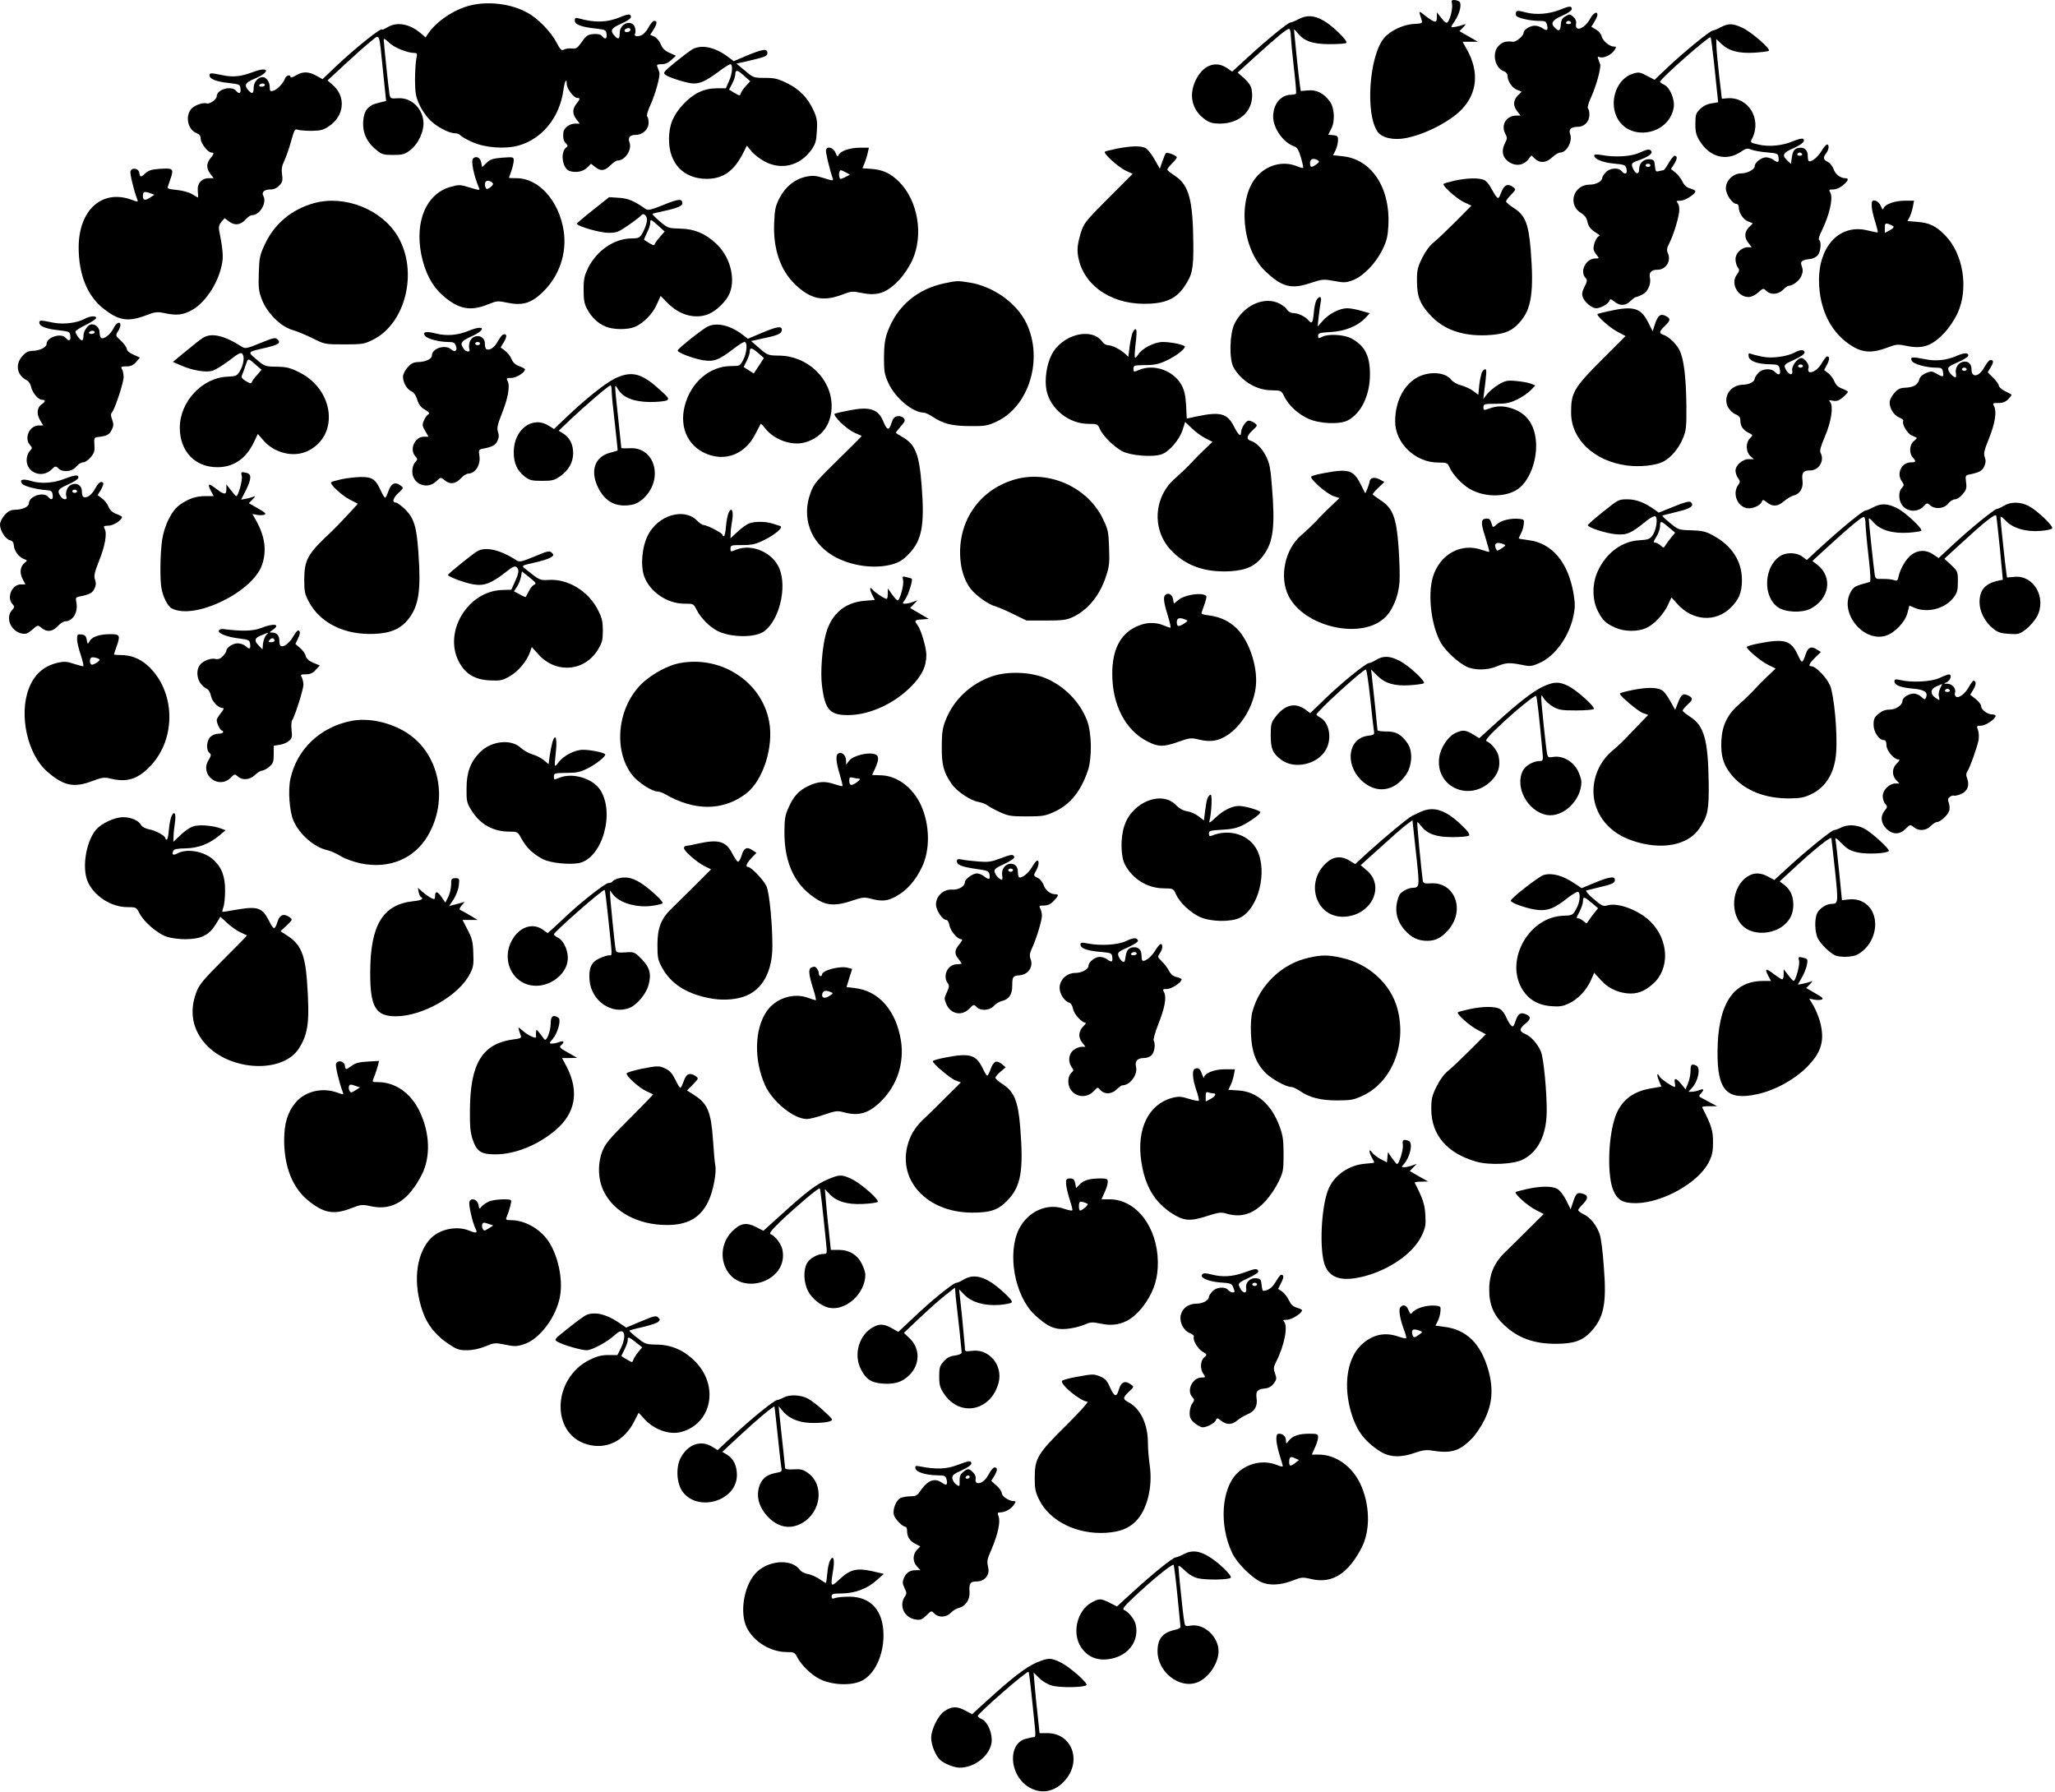 <?xml version="1.0" standalone="no"?>
<!DOCTYPE svg PUBLIC "-//W3C//DTD SVG 20010904//EN"
 "http://www.w3.org/TR/2001/REC-SVG-20010904/DTD/svg10.dtd">
<svg version="1.0" xmlns="http://www.w3.org/2000/svg"
 width="1280pt" height="1116pt" viewBox="0 0 1280 1116"
 preserveAspectRatio="xMidYMid meet">
<g transform="translate(0,1116) scale(0.1,-0.1)"
fill="#000000" stroke="none">
<path d="M9044 11137 c6 -25 -10 -94 -26 -114 -8 -10 -17 -4 -39 23 l-29 37 0
-31 c0 -38 -14 -35 -74 11 -42 33 -41 35 -20 -31 5 -16 -1 -19 -47 -21 -68 -3
-150 -42 -189 -89 -92 -112 -117 -474 -39 -583 27 -38 99 -54 176 -39 123 24
277 104 350 181 95 102 106 232 32 367 l-29 52 47 0 48 0 -57 33 -58 33 23 23
c20 22 21 23 2 17 -33 -12 -75 -19 -75 -13 0 3 11 22 24 41 30 45 43 106 24
117 -7 5 -21 9 -32 9 -14 0 -17 -5 -12 -23z"/>
<path d="M2921 11124 c-97 -26 -204 -99 -254 -173 l-16 -24 -33 28 c-68 57
-147 71 -205 35 -18 -11 -33 -17 -33 -14 0 18 -162 -111 -286 -228 l-85 -81
-38 21 c-48 27 -86 28 -128 2 -18 -11 -33 -15 -33 -10 0 17 -28 11 -34 -7 -9
-29 -49 -71 -73 -78 -20 -6 -23 -3 -23 24 0 30 -22 61 -43 61 -30 0 -57 -32
-57 -66 0 -38 -9 -43 -33 -16 -28 31 -20 47 37 71 101 41 95 81 -6 43 -77 -29
-126 -34 -188 -21 -79 16 -85 16 -85 -1 0 -22 43 -39 121 -47 66 -8 69 -9 72
-35 4 -31 -9 -36 -28 -13 -28 34 -120 8 -120 -34 0 -20 -43 -51 -63 -45 -27 8
-84 -15 -101 -41 -33 -50 -12 -126 40 -145 16 -7 24 -17 24 -34 0 -28 45 -86
66 -86 19 0 18 -7 -6 -37 -26 -33 -25 -63 1 -97 l20 -26 -30 0 c-46 0 -74 -33
-69 -81 2 -21 3 -39 1 -39 -1 0 -18 9 -37 21 -21 12 -62 23 -96 26 -51 5 -60
9 -54 22 3 9 12 35 20 59 16 52 10 56 -76 50 -44 -3 -66 -10 -83 -26 -29 -28
-35 -28 -39 1 -4 28 -45 37 -55 11 -5 -14 19 -115 42 -176 7 -17 4 -17 -36 -2
-184 67 -329 -65 -329 -297 0 -166 52 -297 148 -376 99 -80 156 -90 269 -48
59 23 73 24 116 15 79 -17 118 -12 175 20 88 51 169 180 187 300 6 40 1 89
-20 195 -4 21 0 37 14 53 l20 23 30 -22 c35 -26 71 -20 103 16 12 14 29 25 38
25 48 0 93 76 71 118 -14 25 4 42 44 42 21 0 40 9 55 25 19 20 22 31 17 68 -5
34 -1 55 14 86 11 23 30 77 42 121 20 72 24 79 42 72 11 -4 50 -7 86 -7 55 1
73 5 107 28 98 65 109 187 22 260 l-30 26 108 100 c59 55 130 118 159 141 62
49 53 70 79 -187 l19 -182 -46 -11 c-67 -16 -92 -47 -97 -118 -4 -69 23 -129
82 -176 34 -28 45 -31 105 -31 59 0 72 4 105 29 53 40 90 123 83 183 -9 84
-80 147 -159 141 -47 -3 -47 -3 -53 32 -6 39 -35 315 -35 335 0 7 15 -2 33
-20 31 -31 114 -65 159 -65 17 0 18 -5 11 -37 -4 -21 -8 -81 -8 -133 1 -81 5
-103 27 -151 14 -32 43 -74 65 -96 42 -42 119 -83 157 -83 13 0 29 -6 35 -14
6 -7 39 -26 73 -41 80 -36 207 -45 290 -21 146 42 254 176 277 343 8 58 21 82
21 40 0 -29 44 -87 66 -87 19 0 18 -7 -6 -37 -26 -33 -25 -63 1 -97 l20 -26
-29 0 c-35 0 -70 -27 -73 -55 -3 -37 1 -53 16 -68 13 -13 13 -17 0 -27 -36
-30 -22 -127 20 -144 38 -14 86 -6 111 19 l25 25 26 -20 c35 -28 59 -25 95 10
16 17 36 30 44 30 48 0 92 68 75 113 -12 30 3 47 40 47 42 0 79 35 79 75 0 19
-4 36 -9 40 -5 3 3 34 19 68 33 73 63 183 57 206 -3 9 -8 24 -12 34 -6 14 -2
17 26 17 22 0 42 9 61 27 l28 26 -40 18 c-28 12 -44 28 -54 53 -8 20 -26 41
-40 48 l-26 11 20 32 c24 38 25 55 5 55 -8 0 -24 -18 -35 -40 -12 -23 -32 -45
-46 -50 -28 -11 -48 -5 -38 11 3 6 3 21 0 34 -15 58 -96 32 -96 -30 0 -39 -9
-44 -33 -17 -29 32 -20 47 43 75 37 16 60 32 60 41 0 20 -18 20 -65 0 -84 -35
-160 -37 -262 -8 -19 5 -23 2 -23 -14 0 -25 40 -40 132 -50 59 -7 63 -9 66
-34 4 -31 -9 -36 -28 -13 -9 11 -26 15 -53 13 -35 -3 -45 -9 -72 -48 -28 -39
-36 -45 -63 -42 -17 2 -39 -1 -49 -7 -16 -8 -23 -1 -47 45 -35 67 -117 151
-183 186 -102 56 -248 73 -362 42z m1004 -155 c-8 -12 -35 -12 -35 0 0 11 22
20 33 14 4 -2 5 -9 2 -14z m-2275 -339 c0 -5 -9 -10 -21 -10 -11 0 -17 5 -14
10 3 6 13 10 21 10 8 0 14 -4 14 -10z m-716 -701 c-31 -20 -44 -17 -44 10 0
27 9 30 42 19 l30 -11 -28 -18z"/>
<path d="M9716 11099 c-67 -27 -150 -33 -214 -16 -44 12 -54 12 -59 1 -2 -7
-2 -17 1 -22 8 -14 88 -32 140 -32 41 0 46 -3 52 -25 8 -34 0 -40 -28 -21 -12
9 -34 16 -48 16 -30 0 -70 -25 -70 -44 0 -19 -46 -58 -66 -56 -44 5 -66 -1
-89 -25 -45 -45 -24 -141 35 -160 11 -4 20 -15 20 -26 0 -34 28 -76 58 -88
l30 -12 -24 -24 c-29 -30 -31 -64 -3 -99 l20 -26 -26 0 c-62 0 -97 -57 -70
-111 14 -26 14 -32 0 -59 -28 -54 -15 -99 36 -126 39 -20 82 -11 108 23 l20
25 22 -21 c32 -29 69 -26 107 9 18 17 41 30 51 30 39 0 78 71 61 115 -11 29 5
45 47 45 42 0 73 33 73 76 0 18 -4 35 -9 39 -5 3 3 34 19 68 33 73 63 183 57
206 -3 9 -8 24 -12 34 -6 13 -3 16 9 11 23 -9 72 14 91 42 14 22 14 24 -3 24
-27 0 -69 35 -76 64 -3 14 -19 33 -35 42 l-29 17 19 31 c10 17 19 37 19 44 0
25 -26 11 -45 -24 -34 -63 -98 -87 -88 -32 3 16 -3 30 -17 43 -20 18 -24 18
-48 4 -21 -11 -28 -24 -30 -52 -3 -40 -12 -45 -36 -21 -30 29 -19 48 44 76 37
16 60 32 60 42 0 20 -14 20 -74 -5z m69 -79 c3 -5 -3 -10 -15 -10 -12 0 -18 5
-15 10 3 6 10 10 15 10 5 0 12 -4 15 -10z"/>
<path d="M8087 11040 c-20 -11 -43 -20 -49 -20 -16 -1 -144 -105 -268 -219
l-95 -87 -34 23 c-65 44 -139 20 -184 -59 -58 -101 -37 -204 53 -265 25 -17
47 -23 89 -23 132 1 216 89 198 208 -4 26 -18 47 -47 74 l-41 36 111 101 c138
125 194 171 209 171 6 0 11 -17 11 -42 1 -24 9 -113 19 -198 10 -85 16 -158
14 -162 -2 -5 -15 -8 -29 -8 -66 0 -114 -58 -114 -137 0 -71 63 -161 130 -184
20 -7 29 -22 43 -70 10 -34 16 -63 14 -65 -2 -2 -20 3 -40 11 -85 35 -187 8
-251 -67 -119 -138 -90 -448 53 -585 104 -100 162 -116 280 -77 79 26 85 26
151 14 62 -12 74 -11 117 5 65 25 141 104 183 188 28 58 34 83 38 154 12 235
-107 414 -288 430 l-57 6 15 29 c8 16 15 44 16 61 1 29 -2 32 -30 35 l-31 3
19 37 c25 47 20 131 -9 170 -37 51 -83 74 -135 69 l-46 -4 -6 41 c-6 38 -35
320 -36 340 0 5 9 -3 21 -18 41 -52 94 -71 201 -71 53 0 100 3 104 8 12 11
-84 105 -141 138 -59 34 -106 37 -158 9z m122 -879 c10 -7 8 -12 -10 -25 -32
-22 -39 -20 -39 9 0 26 22 33 49 16z"/>
<path d="M10717 10990 c-20 -11 -42 -20 -48 -20 -16 0 -177 -131 -279 -227
l-84 -80 -48 25 c-43 23 -52 24 -87 13 -97 -29 -149 -164 -102 -267 72 -159
326 -119 356 56 8 50 -23 125 -59 142 -14 6 -26 15 -26 19 0 17 306 287 315
277 2 -2 11 -69 20 -149 8 -79 18 -169 21 -200 l6 -56 -42 -7 c-27 -4 -53 -17
-71 -36 -26 -25 -29 -35 -29 -92 0 -53 5 -72 29 -109 62 -99 166 -125 255 -64
31 21 40 23 64 13 15 -6 59 -14 97 -17 67 -6 70 -7 73 -33 4 -31 -4 -34 -32
-13 -11 8 -32 15 -46 15 -28 0 -70 -32 -70 -54 0 -21 -46 -46 -85 -46 -50 0
-95 -44 -95 -93 0 -38 40 -97 66 -97 8 0 14 -9 14 -20 0 -35 27 -76 58 -89
l30 -12 -24 -24 c-29 -30 -31 -64 -3 -99 l20 -26 -24 0 c-39 0 -77 -36 -77
-74 0 -18 6 -41 14 -51 12 -17 11 -22 -6 -46 -40 -54 5 -139 73 -139 17 0 41
11 60 28 31 28 33 28 51 10 26 -26 74 -23 104 7 14 14 29 25 35 25 26 0 67 32
79 61 10 23 11 39 3 60 -12 31 -2 40 52 46 17 1 38 12 48 24 18 23 23 84 8 94
-6 3 0 26 14 53 50 102 74 206 56 241 -11 19 -9 21 18 21 17 0 42 11 60 26 34
28 39 44 16 44 -31 0 -62 23 -74 56 -7 20 -24 40 -37 46 -28 13 -30 26 -9 54
17 22 20 54 5 54 -6 0 -22 -19 -36 -43 -25 -40 -66 -71 -79 -59 -3 3 -5 17 -5
32 0 31 -17 50 -44 50 -35 0 -49 -16 -55 -60 l-6 -41 -22 21 c-36 33 -28 48
36 76 58 26 80 47 60 60 -6 3 -33 -4 -62 -16 -65 -28 -150 -36 -216 -20 -50
12 -51 12 -37 38 61 122 -25 260 -155 250 l-34 -3 -17 145 c-9 80 -17 164 -17
186 l-1 41 34 -32 c46 -43 107 -59 206 -53 44 3 83 8 88 12 11 12 -107 115
-163 142 -61 29 -89 30 -138 4z m508 -790 c3 -5 -3 -10 -15 -10 -12 0 -18 5
-15 10 3 6 10 10 15 10 5 0 12 -4 15 -10z"/>
<path d="M4313 10853 c-17 -10 -66 -47 -109 -82 -72 -60 -76 -65 -58 -78 25
-18 139 -53 174 -53 43 0 77 16 151 70 36 28 72 50 78 50 17 0 13 -61 -9 -107
l-19 -43 -58 0 c-77 0 -144 -32 -206 -98 -65 -70 -89 -129 -90 -217 -1 -152
89 -248 234 -249 103 0 171 48 229 163 l22 44 28 -35 c15 -18 52 -47 81 -63
106 -57 222 -28 294 73 25 37 30 55 33 117 4 62 0 82 -21 128 -35 77 -88 132
-165 169 -56 28 -78 33 -138 33 -69 0 -72 1 -124 45 l-53 44 59 13 c121 28
134 33 134 53 0 29 -27 25 -125 -15 l-85 -36 -33 25 c-82 62 -166 81 -224 49z
m323 -166 l37 -33 -26 -28 c-15 -16 -29 -36 -32 -46 -6 -18 -7 -18 -40 1 l-34
21 19 36 c11 20 20 47 20 59 0 31 14 29 56 -10z"/>
<path d="M6956 10234 c-38 -8 -72 -16 -74 -19 -11 -11 84 -96 128 -117 l45
-21 -152 -152 c-149 -150 -152 -154 -174 -225 -15 -52 -20 -86 -16 -121 22
-182 192 -311 412 -311 130 -1 199 29 252 107 49 72 57 110 56 260 -2 279 -27
373 -115 430 -26 17 -47 34 -47 38 -1 5 13 22 29 39 17 16 30 33 30 38 0 11
-59 34 -68 26 -4 -4 -14 -28 -22 -52 l-16 -45 -33 59 c-19 33 -44 65 -58 71
-31 14 -90 12 -177 -5z"/>
<path d="M5145 10227 c-4 -10 18 -107 42 -179 4 -15 0 -15 -56 3 -52 16 -70
17 -112 8 -69 -15 -127 -62 -164 -133 -25 -50 -30 -72 -33 -155 -7 -161 39
-294 129 -381 97 -93 174 -110 292 -66 60 23 68 23 126 11 98 -20 156 1 235
85 26 28 61 81 78 118 72 158 36 371 -81 489 -53 53 -102 76 -173 81 l-56 4
13 32 c7 17 16 46 20 64 l7 32 -57 0 c-62 0 -122 -21 -132 -46 -5 -13 -9 -9
-19 15 -13 32 -50 43 -59 18z m124 -141 l25 -14 -31 -16 c-29 -14 -31 -14 -35
2 -5 19 0 42 10 42 4 -1 18 -7 31 -14z"/>
<path d="M10210 10208 c-50 -23 -150 -29 -232 -14 -33 6 -48 5 -48 -3 0 -22
52 -43 122 -50 67 -6 72 -8 79 -33 8 -32 -10 -39 -31 -13 -19 23 -73 19 -98
-8 -12 -13 -22 -28 -22 -34 0 -22 -38 -43 -79 -43 -102 0 -139 -128 -51 -178
18 -11 32 -28 36 -47 8 -37 20 -53 59 -77 17 -10 24 -18 17 -18 -17 0 -43 -64
-35 -87 3 -10 13 -26 21 -35 14 -17 13 -18 -12 -18 -57 0 -98 -79 -61 -120 13
-14 12 -21 -6 -57 -15 -30 -17 -46 -10 -65 12 -31 57 -68 83 -68 27 0 74 26
82 45 5 15 9 14 32 -4 35 -28 69 -26 100 4 14 14 29 25 35 25 5 0 23 7 38 15
34 17 56 64 48 104 -7 35 8 51 48 51 51 0 86 55 64 102 -9 21 -7 32 9 64 28
54 62 170 62 208 0 18 -5 37 -12 44 -9 9 -5 12 19 12 29 0 93 41 93 59 0 5
-15 12 -32 17 -23 7 -38 20 -49 44 -9 18 -28 43 -43 55 l-28 22 21 33 c19 32
20 50 1 50 -5 0 -21 -20 -36 -45 -14 -25 -29 -45 -32 -45 -4 0 -17 -3 -29 -6
-19 -5 -22 -2 -25 33 -3 33 -6 38 -31 41 -37 4 -67 -23 -67 -60 0 -43 -29 -32
-44 17 -5 17 2 23 42 37 59 21 87 42 78 56 -10 16 -23 14 -76 -10z m70 -78 c0
-5 -7 -10 -15 -10 -8 0 -15 5 -15 10 0 6 7 10 15 10 8 0 15 -4 15 -10z"/>
<path d="M2947 10173 c-15 -14 3 -103 37 -185 7 -14 1 -14 -58 4 -62 19 -67
19 -123 3 -147 -43 -220 -212 -179 -420 22 -109 65 -193 128 -250 101 -91 176
-106 287 -61 57 23 62 23 124 10 92 -19 148 -2 220 69 101 99 149 240 128 379
-29 187 -155 328 -293 328 -26 0 -48 1 -48 3 0 1 7 20 15 42 8 22 14 51 15 64
0 23 -1 24 -71 19 -59 -5 -75 -10 -98 -32 l-28 -27 -6 30 c-6 30 -32 42 -50
24z m124 -158 c0 -6 -9 -16 -20 -24 -18 -11 -22 -11 -27 3 -11 27 3 47 26 38
12 -4 21 -12 21 -17z"/>
<path d="M9061 10035 c-35 -8 -66 -17 -69 -20 -11 -11 80 -92 126 -114 l47
-22 -96 -97 c-53 -53 -115 -112 -137 -130 -26 -20 -53 -57 -74 -99 -29 -60
-33 -77 -32 -148 0 -93 21 -144 88 -213 81 -86 198 -126 345 -120 109 5 158
24 208 82 73 82 88 190 67 454 -14 161 -34 211 -106 257 -26 17 -47 34 -47 40
-1 5 13 24 31 42 31 32 31 33 12 48 -32 24 -55 14 -73 -33 -16 -40 -18 -42
-32 -25 -8 10 -22 34 -33 54 -10 20 -29 42 -42 48 -33 14 -103 13 -183 -4z"/>
<path d="M3691 9850 c-57 -45 -101 -83 -99 -85 19 -19 148 -55 197 -55 53 0
63 4 129 50 39 27 73 54 77 59 11 18 35 -1 35 -28 0 -15 -10 -47 -22 -71 -23
-43 -24 -44 -78 -45 -107 -3 -211 -75 -266 -182 -24 -50 -29 -70 -29 -138 0
-63 5 -89 22 -120 27 -51 68 -90 115 -109 46 -20 138 -21 182 -2 53 22 112 82
137 140 l24 53 43 -44 c74 -76 174 -103 256 -69 52 22 113 83 132 132 37 96
-2 232 -88 309 -68 62 -133 89 -220 91 -75 2 -78 3 -127 44 -28 24 -49 45 -47
48 3 2 33 10 68 17 86 18 118 32 118 49 0 30 -24 28 -117 -10 -77 -31 -97 -36
-111 -26 -73 51 -110 67 -167 70 l-61 4 -103 -82z m409 -96 l40 -36 -29 -33
c-16 -18 -31 -39 -33 -46 -4 -11 -12 -8 -66 27 -2 1 6 20 17 43 12 22 21 49
21 61 0 27 3 26 50 -16z"/>
<path d="M1957 9895 c-138 -38 -245 -126 -305 -252 -34 -72 -37 -86 -40 -183
-3 -90 -1 -114 19 -165 31 -82 115 -167 187 -189 29 -8 87 -32 129 -53 76 -38
78 -38 197 -38 112 0 125 2 177 28 207 101 286 428 156 646 -100 167 -330 258
-520 206z"/>
<path d="M11659 9898 c-3 -29 4 -66 22 -123 10 -32 17 -61 15 -62 -2 -2 -29 3
-60 11 -172 45 -306 -91 -306 -310 1 -185 79 -337 215 -415 63 -36 121 -38
208 -5 60 23 68 23 126 11 98 -20 156 1 234 84 27 29 62 81 79 118 72 154 37
374 -78 489 -56 57 -96 76 -171 82 l-62 5 14 26 c7 15 16 43 20 64 l7 37 -56
0 c-63 0 -123 -21 -133 -46 -5 -13 -9 -9 -19 15 -13 31 -53 45 -55 19z m135
-148 c4 -5 -6 -16 -23 -24 l-31 -17 0 31 c0 28 3 31 23 25 12 -4 26 -11 31
-15z"/>
<path d="M5885 9396 c-171 -35 -299 -143 -357 -304 -16 -43 -21 -82 -22 -157
0 -89 3 -107 28 -162 42 -91 150 -182 219 -183 9 0 34 -11 55 -25 68 -45 120
-58 232 -59 96 -1 111 2 167 28 202 93 293 389 187 611 -59 126 -206 231 -354
255 -76 12 -77 12 -155 -4z"/>
<path d="M8199 9289 c-6 -12 -14 -48 -16 -80 -6 -62 -12 -69 -34 -43 -18 22
-64 44 -93 44 -16 0 -32 9 -42 24 -8 14 -36 33 -60 42 -93 35 -212 -25 -265
-133 -30 -63 -34 -219 -6 -270 46 -85 143 -144 238 -144 59 -1 60 -1 79 -40
29 -56 85 -108 149 -137 70 -32 196 -37 247 -10 83 45 136 155 137 283 1 119
-32 183 -118 228 -46 24 -145 29 -182 8 -20 -10 -23 -9 -23 7 0 17 10 20 79
24 89 5 167 37 215 87 l28 30 -53 15 c-29 9 -68 16 -88 16 -47 0 -113 -34
-152 -78 l-32 -36 7 64 c4 36 10 77 13 93 7 33 -11 36 -28 6z"/>
<path d="M10025 9223 c-38 -8 -72 -17 -74 -19 -10 -9 75 -85 123 -110 l51 -27
-151 -151 c-171 -172 -189 -203 -188 -327 0 -165 142 -300 345 -328 83 -11
181 -1 230 24 47 25 97 84 121 144 21 50 23 71 22 206 -2 177 -16 291 -43 344
-21 41 -68 86 -101 96 -28 9 -25 22 10 55 35 33 37 45 9 60 -34 19 -51 8 -69
-44 l-16 -49 -29 57 c-45 88 -90 102 -240 69z"/>
<path d="M527 9174 c-48 -26 -131 -36 -194 -24 -83 17 -88 17 -88 0 0 -22 43
-39 121 -47 66 -8 69 -9 72 -35 4 -31 -9 -36 -28 -13 -28 34 -120 5 -120 -38
0 -20 -42 -41 -84 -42 -30 -1 -45 -8 -67 -33 -46 -52 -34 -119 27 -150 12 -6
24 -24 27 -39 8 -38 44 -83 68 -83 24 0 24 -12 0 -27 -30 -19 -35 -60 -12 -99
l20 -34 -28 0 c-57 0 -93 -79 -54 -122 15 -17 15 -19 -2 -38 -11 -12 -19 -36
-19 -56 0 -78 95 -115 153 -60 25 24 28 25 44 9 27 -27 86 -22 111 10 12 15
31 27 43 27 12 0 33 14 48 32 22 26 26 39 23 77 -3 43 -1 46 22 49 55 6 70 14
85 43 13 25 14 36 4 64 -10 27 -10 37 0 49 18 22 71 183 71 217 0 17 -4 39
-10 49 -9 16 -5 18 27 18 28 0 43 7 61 27 l23 28 -40 18 c-25 11 -41 25 -41
35 0 9 -16 32 -36 51 -35 32 -35 34 -20 58 9 13 16 31 16 40 0 27 -26 16 -43
-20 -18 -37 -60 -71 -77 -60 -5 3 -10 19 -10 35 0 28 -22 50 -49 50 -22 0 -51
-41 -51 -70 0 -16 -4 -30 -9 -30 -12 0 -41 40 -41 55 0 5 28 24 62 40 34 17
64 36 66 43 5 17 -36 15 -71 -4z m63 -84 c0 -5 -9 -10 -21 -10 -11 0 -17 5
-14 10 3 6 13 10 21 10 8 0 14 -4 14 -10z"/>
<path d="M4406 9125 c-36 -19 -185 -137 -185 -148 -1 -13 90 -48 154 -60 71
-12 101 -1 192 69 31 24 62 44 70 44 20 0 16 -65 -7 -110 -20 -39 -21 -40 -76
-40 -133 0 -252 -102 -289 -248 -37 -144 29 -269 162 -308 112 -33 219 18 277
131 17 33 32 62 34 65 2 2 14 -10 28 -28 57 -73 169 -111 250 -87 104 31 164
113 164 226 0 169 -149 312 -326 314 -70 1 -73 2 -124 46 l-52 45 83 18 c86
18 109 29 109 51 0 26 -28 22 -119 -16 l-93 -39 -32 25 c-79 60 -164 79 -220
50z m318 -165 l34 -30 -31 -48 -32 -48 -32 20 -31 20 19 38 c10 20 19 46 19
58 0 28 13 25 54 -10z"/>
<path d="M2920 9100 c-70 -29 -138 -34 -206 -17 -61 16 -87 9 -65 -16 15 -18
87 -37 141 -37 33 0 42 -4 49 -22 12 -32 -4 -46 -27 -25 -38 34 -122 8 -122
-38 0 -20 -38 -39 -84 -40 -30 -1 -45 -8 -67 -33 -16 -18 -29 -44 -29 -58 0
-36 24 -78 52 -91 16 -7 29 -26 37 -53 9 -30 22 -47 48 -62 27 -16 32 -23 20
-29 -8 -5 -20 -22 -27 -39 -11 -26 -10 -34 9 -65 l20 -35 -28 0 c-57 0 -93
-79 -54 -122 15 -17 15 -19 -1 -37 -11 -12 -18 -36 -18 -57 0 -79 91 -117 149
-62 28 26 28 27 52 7 34 -28 68 -24 101 11 15 17 36 30 47 30 44 1 78 55 69
111 -6 36 -4 39 21 44 61 12 79 22 91 48 10 20 11 36 4 56 -8 24 -4 44 24 115
38 94 52 172 36 202 -10 18 -7 20 23 20 31 0 85 34 85 54 0 3 -16 12 -35 19
-24 8 -40 23 -49 45 -7 18 -26 41 -41 52 l-27 20 22 36 c13 23 17 39 10 43
-15 9 -26 -1 -51 -44 -20 -37 -52 -57 -71 -45 -4 3 -8 19 -8 35 0 58 -81 62
-96 4 -3 -14 -4 -32 0 -40 7 -18 -17 -20 -32 -2 -30 38 -23 51 43 81 98 44 84
76 -15 36z m70 -80 c0 -5 -7 -10 -15 -10 -8 0 -15 5 -15 10 0 6 7 10 15 10 8
0 15 -4 15 -10z"/>
<path d="M7051 9078 c-5 -18 -13 -57 -16 -86 l-7 -54 -22 20 c-28 26 -80 52
-105 52 -11 0 -26 9 -34 20 -66 95 -252 48 -317 -80 -32 -62 -45 -160 -31
-224 26 -116 140 -206 261 -206 55 0 58 -2 70 -31 18 -42 89 -113 141 -140 53
-27 187 -38 243 -19 47 15 111 89 132 152 l16 50 42 -40 c22 -22 61 -50 85
-62 l43 -22 -48 -46 c-27 -26 -68 -67 -91 -92 -23 -25 -65 -64 -92 -88 -135
-116 -148 -317 -30 -446 90 -98 213 -143 371 -134 103 6 161 34 209 101 61 84
72 181 51 433 -8 107 -15 141 -36 182 -25 50 -61 86 -97 97 -28 9 -23 32 13
65 31 29 32 30 13 45 -11 8 -28 15 -37 15 -18 0 -48 -47 -48 -75 0 -29 -17
-15 -44 39 -41 81 -85 93 -228 63 l-66 -14 -4 81 c-3 57 -11 94 -26 123 -48
93 -171 139 -267 99 -34 -14 -35 -14 -35 7 0 21 5 22 73 23 57 0 85 6 132 28
55 25 115 70 115 87 0 11 -85 29 -137 29 -53 0 -130 -40 -155 -80 -21 -33 -24
-24 -17 48 11 91 11 112 0 112 -5 0 -14 -15 -20 -32z"/>
<path d="M1260 9053 c-14 -9 -61 -46 -104 -82 l-79 -65 50 -22 c70 -31 153
-45 194 -34 19 5 66 34 106 64 60 47 73 53 83 41 15 -18 7 -69 -18 -110 -16
-26 -24 -29 -73 -31 -158 -5 -299 -155 -299 -318 0 -147 94 -246 234 -246 103
0 181 55 230 161 l22 46 32 -37 c69 -82 190 -112 279 -69 198 96 166 383 -55
491 -56 28 -79 33 -139 34 -71 1 -75 2 -125 45 -58 49 -60 46 57 73 80 19 96
29 74 52 -14 13 -25 11 -108 -23 -83 -34 -94 -36 -114 -23 -114 73 -194 90
-247 53z m347 -177 l22 -19 -28 -33 c-16 -17 -31 -38 -33 -45 -3 -9 -12 -8
-36 7 -22 13 -30 23 -26 34 4 8 14 36 23 62 18 51 12 52 78 -6z"/>
<path d="M11180 8965 c-49 -26 -143 -39 -201 -27 -30 6 -62 14 -72 18 -15 6
-18 3 -15 -17 4 -28 56 -47 134 -48 45 -1 52 -4 58 -23 11 -42 -2 -52 -30 -23
-24 23 -77 19 -102 -8 -12 -13 -22 -28 -22 -34 0 -20 -33 -38 -72 -39 -78 -1
-127 -72 -96 -138 10 -19 29 -38 47 -46 23 -9 31 -19 31 -37 0 -35 16 -61 50
-78 30 -15 30 -15 10 -35 -28 -28 -26 -83 2 -110 l22 -20 -33 0 c-38 0 -81
-38 -81 -72 0 -13 7 -34 16 -46 14 -20 14 -24 0 -44 -36 -51 -6 -130 53 -143
33 -7 85 15 95 40 5 15 9 14 32 -4 36 -29 67 -26 106 7 18 16 45 32 60 36 40
9 62 48 55 95 -6 47 6 61 49 61 54 0 90 62 64 109 -7 13 0 39 26 100 40 92 55
190 34 216 -11 13 -8 14 17 9 23 -4 37 0 61 21 18 15 32 30 32 34 0 4 -16 13
-35 20 -25 9 -40 23 -49 45 -8 19 -25 42 -39 52 l-25 19 19 36 c17 34 16 49
-2 49 -4 0 -19 -20 -33 -44 -32 -56 -97 -76 -81 -26 6 19 -25 60 -45 60 -24 0
-62 -51 -57 -76 8 -42 -30 -27 -46 19 -5 14 6 23 58 46 40 18 65 36 65 45 0
19 -26 20 -60 1z m50 -85 c0 -5 -7 -10 -15 -10 -8 0 -15 5 -15 10 0 6 7 10 15
10 8 0 15 -4 15 -10z"/>
<path d="M12194 8946 c-69 -31 -137 -38 -210 -22 -76 15 -89 13 -75 -13 11
-19 90 -41 151 -41 32 0 38 -4 42 -25 7 -34 1 -36 -37 -14 -31 18 -36 19 -69
5 -23 -10 -37 -23 -42 -41 -8 -32 -37 -48 -88 -50 -30 -1 -45 -8 -67 -33 -16
-18 -29 -44 -29 -58 0 -39 26 -80 59 -94 17 -7 28 -16 26 -21 -11 -17 24 -79
52 -91 15 -7 30 -13 32 -15 2 -1 -6 -11 -18 -20 -27 -22 -31 -75 -8 -101 24
-26 21 -32 -11 -32 -58 0 -91 -69 -56 -118 15 -21 15 -25 0 -41 -25 -27 -20
-87 9 -116 34 -35 93 -34 125 0 22 24 24 24 42 8 30 -27 87 -22 112 10 12 15
31 27 43 27 12 0 33 14 48 32 23 28 26 38 21 75 -5 40 -4 43 22 48 60 12 78
22 91 50 10 21 11 36 4 56 -9 23 -5 42 25 116 39 97 50 168 33 202 -11 20 -9
21 27 21 28 0 45 7 62 25 13 14 22 26 19 27 -2 2 -21 12 -41 22 -21 11 -38 26
-38 34 0 8 -15 29 -34 48 l-35 35 20 34 c13 21 16 36 9 40 -15 9 -26 -1 -51
-44 -33 -59 -79 -66 -79 -12 0 36 -22 55 -55 47 -30 -8 -49 -40 -42 -72 2 -13
1 -24 -2 -24 -14 0 -39 26 -45 45 -5 18 4 25 59 49 36 15 65 34 65 42 0 18
-26 17 -66 0z m56 -86 c0 -5 -7 -10 -15 -10 -8 0 -15 5 -15 10 0 6 7 10 15 10
8 0 15 -4 15 -10z"/>
<path d="M9231 8842 c-5 -10 -13 -46 -17 -80 l-6 -61 -32 24 c-17 13 -51 28
-75 35 -25 6 -53 22 -63 36 -36 45 -129 53 -203 17 -89 -45 -145 -151 -145
-278 0 -136 127 -257 269 -256 54 0 57 -2 70 -31 20 -44 77 -105 125 -133 100
-58 245 -53 316 11 80 73 120 231 86 347 -20 70 -66 118 -132 141 -57 19 -96
20 -146 2 -36 -13 -38 -13 -38 8 0 20 5 21 78 21 63 0 87 5 132 27 31 15 69
41 84 57 l29 30 -29 12 c-16 6 -57 13 -91 16 -54 5 -67 2 -107 -21 -24 -14
-56 -41 -71 -58 l-26 -33 5 40 c16 125 17 145 7 145 -6 0 -15 -8 -20 -18z"/>
<path d="M3829 8802 c-59 -29 -182 -127 -306 -245 l-72 -69 -34 21 c-102 63
-217 -25 -217 -165 0 -69 21 -116 68 -152 31 -24 45 -27 108 -27 64 0 77 3
115 30 52 37 79 86 79 143 0 54 -22 97 -61 121 l-29 18 72 69 c91 86 240 214
251 214 4 0 7 -17 7 -37 0 -21 9 -112 20 -203 10 -90 18 -165 17 -166 -1 -1
-24 -8 -51 -15 -92 -26 -121 -113 -71 -215 39 -80 98 -117 177 -112 46 3 65
11 95 34 141 115 89 334 -77 322 -27 -1 -50 -1 -50 2 0 3 -9 88 -20 190 -24
225 -24 212 1 173 32 -51 99 -76 199 -77 47 0 93 5 103 10 17 10 12 17 -45 68
-113 103 -175 118 -279 68z"/>
<path d="M5290 8604 c-41 -8 -81 -17 -89 -20 -21 -7 71 -98 123 -120 22 -10
42 -18 43 -19 2 -1 -45 -48 -104 -106 -187 -183 -192 -189 -214 -248 -57 -151
-3 -307 137 -391 107 -65 263 -87 375 -54 40 12 66 28 99 63 82 84 100 178 81
422 -15 200 -39 262 -122 308 -21 12 -39 24 -39 26 0 2 14 20 31 40 26 29 29
38 18 51 -7 8 -24 14 -37 12 -20 -2 -29 -12 -40 -45 -15 -48 -27 -44 -51 14
-31 75 -84 92 -211 67z"/>
<path d="M8251 8214 c-41 -7 -78 -17 -83 -22 -13 -13 95 -108 138 -122 l37
-12 -49 -47 c-27 -25 -70 -68 -95 -96 -26 -27 -67 -66 -91 -86 -105 -87 -142
-264 -81 -383 97 -188 440 -270 591 -140 53 45 92 135 99 227 3 40 0 139 -6
222 -13 182 -36 241 -113 290 -26 17 -47 33 -47 36 -1 4 15 23 35 42 l37 35
-32 17 c-33 17 -60 8 -61 -19 -1 -6 -7 -24 -13 -40 l-13 -29 -29 57 c-44 88
-75 98 -224 70z"/>
<path d="M1506 8195 c6 -24 -22 -125 -34 -125 -4 1 -19 17 -34 37 l-28 36 0
-31 c0 -37 -14 -35 -72 10 -41 31 -47 25 -23 -22 l16 -30 -49 0 c-60 0 -104
-14 -159 -52 -52 -35 -98 -125 -113 -220 -12 -79 -15 -248 -4 -304 9 -51 39
-111 63 -123 141 -76 507 101 564 273 29 86 17 176 -37 272 l-24 43 29 -6 c15
-3 36 -2 46 1 13 6 5 14 -40 39 l-57 33 23 23 c20 22 20 23 2 16 -11 -4 -32
-10 -46 -12 l-27 -5 29 57 c35 71 37 100 7 109 -36 9 -39 8 -32 -19z"/>
<path d="M406 8179 c-70 -28 -151 -34 -211 -15 -53 16 -78 9 -56 -18 13 -15
87 -34 151 -39 30 -2 35 -6 38 -29 4 -31 -9 -36 -28 -13 -29 35 -120 4 -120
-40 0 -21 -39 -39 -84 -40 -30 -1 -45 -8 -67 -33 -17 -19 -29 -44 -29 -60 0
-37 34 -90 62 -97 16 -4 23 -14 24 -31 2 -34 30 -73 61 -85 23 -8 24 -11 10
-22 -31 -23 -37 -62 -17 -101 l18 -36 -28 0 c-55 0 -90 -81 -53 -122 15 -17
15 -19 -2 -38 -43 -48 -8 -132 61 -146 25 -5 37 0 65 24 34 30 34 30 58 11 34
-28 68 -24 101 11 15 17 36 30 45 30 48 0 82 55 71 115 -6 32 -5 35 21 40 61
12 79 22 91 48 10 20 11 36 4 56 -8 24 -4 44 24 115 38 94 52 172 36 202 -9
17 -6 19 24 20 30 0 84 35 84 54 0 3 -16 12 -35 19 -24 8 -40 23 -49 45 -7 18
-26 41 -41 52 l-27 20 22 36 c13 23 17 39 10 43 -15 9 -26 -1 -51 -44 -20 -37
-52 -57 -71 -45 -4 3 -8 18 -8 34 0 37 -32 57 -66 41 -25 -11 -40 -50 -30 -76
7 -18 -17 -20 -32 -2 -30 38 -23 51 41 79 34 14 63 33 65 42 4 21 -20 19 -82
-5z m74 -79 c0 -5 -7 -10 -15 -10 -8 0 -15 5 -15 10 0 6 7 10 15 10 8 0 15 -4
15 -10z"/>
<path d="M2127 8175 c-32 -7 -61 -15 -64 -19 -11 -11 67 -83 116 -108 25 -13
48 -24 49 -25 3 -1 -125 -138 -161 -172 -151 -140 -171 -176 -172 -301 0 -73
4 -92 27 -135 71 -136 225 -212 412 -203 101 4 166 33 213 96 62 82 76 177 59
412 -11 159 -27 211 -81 266 -25 24 -51 44 -60 44 -25 0 -17 29 18 61 31 29
32 30 12 45 -33 25 -58 14 -75 -33 -8 -24 -17 -43 -21 -43 -4 0 -17 21 -29 48
-31 68 -53 82 -125 81 -33 -1 -86 -7 -118 -14z"/>
<path d="M6326 8175 c-210 -58 -346 -237 -346 -456 0 -92 24 -174 68 -229 33
-41 113 -98 151 -106 14 -4 64 -25 111 -48 l84 -41 121 0 c101 0 127 3 166 21
96 45 170 136 209 257 19 57 22 86 18 176 -3 100 -6 112 -40 183 -96 194 -333
300 -542 243z"/>
<path d="M9986 7973 c-53 -42 -96 -80 -96 -84 0 -15 116 -52 178 -57 68 -5 91
6 189 85 24 19 48 31 54 27 17 -10 5 -88 -18 -119 -16 -22 -27 -27 -80 -30
-110 -5 -208 -78 -261 -193 -36 -78 -35 -177 0 -247 31 -60 49 -77 108 -104
57 -26 141 -27 195 -2 49 22 111 89 136 147 l20 43 37 -41 c94 -105 236 -116
330 -25 53 51 72 96 72 174 0 118 -62 214 -180 278 -46 25 -68 30 -135 32 -78
2 -81 3 -132 45 -29 23 -50 44 -49 46 2 2 43 12 91 24 85 20 110 37 87 60 -8
8 -37 1 -106 -27 l-94 -38 -28 20 c-63 44 -113 63 -168 63 -53 0 -57 -2 -150
-77z m408 -97 l40 -34 -25 -30 c-13 -16 -29 -38 -35 -48 -11 -18 -12 -18 -31
-1 -11 9 -25 17 -31 17 -16 0 -15 4 8 42 11 18 20 45 20 61 0 35 6 34 54 -7z"/>
<path d="M12482 8010 c-18 -11 -38 -20 -44 -20 -15 0 -172 -128 -278 -227
l-85 -79 -34 23 c-43 29 -89 29 -132 0 -34 -23 -73 -88 -84 -140 -5 -24 -9
-27 -28 -20 -12 4 -43 8 -69 7 -46 -1 -47 -1 -52 35 -6 38 -36 323 -36 341 0
6 14 -5 31 -25 42 -47 116 -69 216 -63 40 3 76 8 80 12 12 11 -100 116 -151
141 -60 30 -99 31 -149 5 -20 -11 -42 -20 -48 -20 -14 0 -140 -102 -265 -216
l-100 -92 -29 22 c-37 26 -100 27 -138 2 -101 -68 -108 -251 -13 -318 44 -32
148 -37 202 -10 120 61 141 198 44 274 l-31 24 98 90 c134 123 208 184 222
184 6 0 11 -19 11 -47 1 -27 9 -117 19 -202 12 -105 14 -154 7 -156 -89 -24
-98 -28 -116 -58 -78 -127 72 -319 215 -277 56 17 121 85 136 142 l12 46 33
-14 c80 -34 190 -5 242 64 23 30 27 45 27 99 0 63 -1 65 -42 104 l-42 39 97
89 c150 138 221 195 226 179 2 -7 12 -100 23 -206 l18 -193 -25 -5 c-85 -18
-120 -58 -120 -135 0 -58 33 -122 83 -163 31 -25 49 -31 100 -34 59 -4 66 -2
107 29 24 19 54 54 68 79 61 115 -19 259 -140 247 l-47 -4 -5 36 c-6 38 -36
323 -36 341 0 6 15 -4 33 -23 44 -47 126 -71 215 -64 35 3 68 9 74 15 12 12
-88 109 -145 140 -52 27 -111 28 -155 2z"/>
<path d="M4540 7970 c-7 -13 -15 -52 -18 -87 -2 -35 -9 -63 -13 -63 -5 0 -9 4
-9 9 0 11 -97 61 -118 61 -7 0 -27 13 -42 29 -81 80 -241 32 -304 -92 -38 -74
-48 -193 -22 -261 36 -94 143 -166 248 -166 57 0 58 0 78 -40 26 -50 79 -104
129 -130 84 -42 235 -43 291 -2 94 70 143 271 95 390 -41 101 -172 158 -270
118 -34 -14 -35 -14 -35 7 0 21 5 22 73 22 62 0 83 5 138 32 72 36 121 80 98
87 -8 2 -29 9 -48 15 -42 14 -111 14 -145 1 -14 -5 -46 -28 -71 -51 l-45 -42
1 29 c0 16 4 52 9 79 10 60 -1 90 -20 55z"/>
<path d="M9237 7923 c-12 -11 -8 -40 18 -120 13 -42 23 -79 21 -80 -2 -2 -22
4 -46 12 -130 46 -263 -28 -305 -169 -34 -113 -9 -309 51 -412 30 -50 102
-117 156 -145 49 -25 133 -25 193 1 54 23 78 24 154 9 51 -11 61 -10 109 11
97 42 186 165 213 296 10 48 10 76 1 132 -33 200 -135 321 -284 338 -32 4 -58
8 -58 11 0 2 6 16 14 31 8 15 16 41 17 57 4 27 1 30 -25 33 -54 6 -118 -9
-143 -34 -15 -15 -25 -20 -27 -11 -13 41 -17 47 -34 47 -10 0 -22 -3 -25 -7z
m127 -152 c17 -7 16 -8 -7 -24 -32 -21 -33 -21 -41 -1 -12 30 8 41 48 25z"/>
<path d="M2974 7727 c-31 -17 -183 -141 -184 -148 0 -10 100 -48 154 -58 72
-13 116 4 216 83 33 26 48 32 57 24 18 -15 16 -36 -10 -92 l-22 -49 -60 -2
c-212 -8 -364 -261 -267 -446 40 -77 100 -113 196 -117 64 -3 76 0 123 27 53
31 105 94 125 151 l10 30 39 -43 c110 -126 293 -111 376 31 24 40 28 58 28
117 -1 60 -6 79 -35 134 -60 112 -184 186 -301 179 -58 -3 -55 -5 -152 73 -19
16 -16 17 59 34 43 9 90 24 103 32 21 13 22 17 8 30 -14 14 -25 12 -107 -23
-83 -34 -94 -36 -113 -24 -100 65 -192 87 -243 57z m361 -197 c3 -4 -2 -10
-10 -13 -7 -3 -22 -21 -31 -39 -9 -18 -18 -34 -19 -36 -2 -2 -19 5 -38 16
l-36 19 19 28 c10 15 21 43 25 62 l6 34 39 -31 c22 -17 42 -35 45 -40z"/>
<path d="M5625 7547 c7 -27 -20 -127 -34 -127 -4 0 -20 17 -34 37 l-27 38 0
-33 c0 -17 -3 -32 -7 -32 -14 0 -77 42 -90 59 -18 23 -17 -3 2 -38 l14 -28
-63 -5 c-123 -10 -206 -80 -241 -203 -24 -85 -36 -242 -25 -327 19 -150 49
-183 165 -182 129 1 281 69 386 174 70 69 99 128 99 201 0 44 -33 156 -54 184
-23 30 -20 34 27 37 l42 3 -58 34 -58 34 23 24 23 24 -28 -10 c-16 -6 -37 -11
-48 -11 -20 0 -20 0 0 28 19 27 48 119 40 127 -2 2 -17 7 -32 10 -26 7 -28 6
-22 -18z"/>
<path d="M7257 7453 c-13 -12 -7 -52 17 -128 13 -41 20 -75 16 -75 -4 0 -24 7
-43 15 -55 23 -115 19 -176 -11 -95 -48 -143 -144 -143 -288 -1 -195 81 -354
219 -424 67 -35 100 -35 188 -4 77 27 84 28 135 15 70 -16 117 -9 172 26 87
55 160 173 178 289 20 122 -34 295 -117 378 -44 44 -105 73 -174 81 -41 5 -49
9 -43 22 3 9 12 35 20 58 12 40 12 42 -8 49 -38 12 -127 -6 -157 -32 l-29 -24
-6 30 c-5 29 -32 41 -49 23z m127 -152 c17 -7 16 -8 -7 -24 -36 -23 -47 -21
-47 8 0 26 16 31 54 16z"/>
<path d="M1625 7248 c-48 -19 -121 -21 -234 -6 -13 2 -26 -3 -28 -10 -6 -17
52 -40 128 -49 60 -8 64 -10 67 -35 4 -32 -4 -35 -30 -11 -10 9 -32 16 -48 16
-30 0 -70 -27 -70 -46 0 -6 -10 -21 -21 -33 -16 -17 -29 -22 -49 -18 -32 7
-85 -17 -100 -45 -25 -48 -4 -114 46 -140 13 -6 24 -24 28 -45 7 -36 46 -76
73 -76 10 0 7 -9 -11 -31 -14 -17 -26 -37 -26 -44 0 -20 22 -65 32 -65 4 0 8
-4 8 -10 0 -5 -13 -10 -30 -10 -17 0 -39 -9 -50 -20 -24 -24 -27 -82 -6 -99
13 -11 12 -17 -6 -47 -54 -91 64 -183 139 -108 24 24 26 24 44 8 29 -26 75
-22 107 9 16 15 35 27 44 27 10 0 29 11 45 24 24 21 28 31 28 77 l0 54 37 6
c21 3 47 14 59 25 18 16 20 26 15 68 -3 27 -1 55 4 61 15 18 70 191 70 220 0
14 -5 35 -10 46 -10 17 -7 19 25 19 26 0 43 7 61 27 l26 28 -41 17 c-28 12
-42 25 -47 42 -3 15 -19 37 -35 50 l-29 25 17 36 c12 25 14 38 6 46 -7 7 -18
-3 -37 -36 -25 -43 -60 -69 -78 -58 -5 2 -8 17 -8 32 0 32 -16 51 -44 51 -20
0 -20 1 2 16 53 37 8 44 -73 12z m32 -45 c-8 -10 -17 -34 -19 -53 l-3 -35 -22
23 c-32 31 -29 48 15 65 48 20 48 20 29 0z m53 -34 c0 -5 -10 -9 -21 -9 -18 0
-19 2 -9 15 12 15 30 12 30 -6z"/>
<path d="M480 7178 c0 -18 11 -63 24 -100 12 -38 19 -68 14 -68 -5 0 -32 7
-60 16 -41 14 -58 15 -99 6 -88 -21 -146 -73 -180 -162 -62 -164 -8 -408 114
-515 103 -90 167 -104 284 -59 59 22 74 24 110 15 102 -26 171 -5 249 77 166
173 157 473 -19 629 -50 43 -102 63 -166 63 -22 0 -41 2 -41 4 0 2 7 23 15 46
26 73 23 80 -39 80 -66 0 -113 -16 -128 -44 -12 -20 -12 -20 -18 9 -4 24 -11
31 -33 33 -25 3 -27 0 -27 -30z m140 -125 c7 -6 -31 -33 -47 -33 -14 0 -18 32
-6 43 6 7 42 0 53 -10z"/>
<path d="M10958 7153 c-43 -8 -78 -18 -78 -23 0 -15 90 -91 135 -112 l45 -22
-53 -50 c-29 -28 -69 -69 -89 -91 -21 -22 -59 -59 -85 -81 -71 -61 -106 -130
-111 -225 -6 -99 15 -162 73 -227 79 -88 201 -135 347 -135 75 1 96 5 143 28
90 44 143 134 152 258 9 122 -13 358 -38 417 -21 50 -89 120 -116 120 -22 0
-15 17 23 54 l36 35 -26 16 c-32 21 -53 14 -66 -22 -25 -70 -24 -70 -53 -10
-42 89 -82 100 -239 70z"/>
<path d="M8572 7050 c-18 -11 -38 -20 -45 -20 -19 0 -172 -124 -274 -223 l-92
-89 -28 21 c-65 48 -130 33 -189 -45 -26 -34 -29 -45 -29 -115 0 -83 12 -111
66 -152 83 -61 227 -28 278 64 39 69 21 169 -36 200 -13 7 -23 15 -23 18 0 18
288 281 308 281 4 0 16 -78 26 -172 10 -95 20 -187 23 -204 5 -30 4 -31 -38
-37 -120 -16 -144 -172 -43 -274 90 -89 206 -77 281 31 39 55 44 147 11 195
-39 57 -73 76 -134 75 -30 0 -54 4 -54 8 0 10 -27 266 -35 335 l-5 43 38 -38
c49 -49 108 -66 205 -60 41 3 79 8 85 12 16 10 -92 110 -152 141 -60 30 -100
32 -144 5z"/>
<path d="M4230 7029 c-68 -13 -163 -64 -225 -120 -159 -146 -190 -421 -65
-579 34 -43 122 -100 155 -100 11 0 31 -7 45 -15 185 -108 363 -107 507 2 106
81 173 290 144 448 -46 250 -301 415 -561 364z"/>
<path d="M6178 6947 c-134 -47 -239 -146 -289 -275 -18 -46 -23 -78 -23 -162
-1 -113 11 -160 61 -232 32 -47 117 -104 168 -113 22 -4 47 -14 55 -21 9 -7
42 -26 75 -41 54 -25 70 -28 170 -28 100 0 116 3 173 29 98 45 164 127 208
256 27 81 24 235 -5 312 -45 117 -142 216 -261 265 -95 39 -237 43 -332 10z"/>
<path d="M12080 6937 c-49 -23 -171 -30 -242 -13 -32 7 -38 6 -38 -8 0 -23 36
-38 113 -45 73 -6 97 -22 84 -55 -6 -15 -9 -15 -29 3 -12 12 -33 21 -48 21
-30 0 -70 -25 -70 -45 0 -27 -42 -55 -81 -55 -26 0 -47 -8 -68 -26 -26 -21
-31 -33 -31 -68 0 -46 34 -96 65 -96 10 0 15 -10 15 -31 0 -33 46 -89 74 -89
11 0 9 -7 -9 -25 -31 -30 -32 -73 -5 -103 l21 -22 -25 0 c-38 0 -79 -41 -79
-78 0 -18 7 -40 16 -49 14 -17 14 -20 -4 -42 -28 -34 -24 -77 10 -112 39 -39
83 -39 121 -1 27 27 28 28 50 10 32 -26 76 -23 106 7 14 14 31 25 39 25 22 0
72 48 77 73 3 13 1 35 -4 48 -7 18 -5 27 8 36 9 7 21 10 25 7 4 -2 24 2 43 10
41 17 55 54 39 97 -8 20 -7 32 2 46 16 24 60 148 69 194 3 20 2 48 -4 63 -9
24 -8 26 19 26 29 0 91 42 91 61 0 5 -9 9 -20 9 -30 0 -70 29 -70 51 0 10 -15
30 -34 45 l-34 27 20 33 c18 30 18 54 0 54 -4 0 -16 -16 -27 -36 -24 -45 -67
-78 -83 -62 -6 6 -8 16 -5 23 9 24 -16 55 -45 56 -27 0 -27 1 -4 11 23 12 31
49 10 47 -7 0 -33 -10 -58 -22z m5 -64 c-8 -16 -12 -38 -8 -52 6 -25 6 -25
-18 -10 -38 25 -37 57 3 74 18 8 34 14 35 15 1 0 -5 -12 -12 -27z m60 -13 c3
-5 -3 -10 -15 -10 -12 0 -18 5 -15 10 3 6 10 10 15 10 5 0 12 -4 15 -10z"/>
<path d="M9610 6883 c-63 -30 -152 -99 -295 -229 l-101 -92 -39 24 c-47 28
-65 30 -112 7 -43 -20 -90 -90 -98 -148 -28 -183 183 -283 320 -152 47 46 62
91 50 154 -6 35 -44 83 -75 96 -11 4 8 28 70 87 106 101 231 203 238 195 5 -5
20 -131 38 -332 7 -70 6 -73 -15 -73 -39 0 -89 -28 -105 -59 -53 -102 28 -254
148 -277 101 -18 216 91 216 206 0 14 -10 46 -22 70 -29 57 -94 94 -150 86
-34 -6 -37 -4 -42 22 -7 34 -36 313 -36 344 1 22 1 22 17 -4 9 -14 35 -37 57
-50 36 -20 54 -23 143 -23 56 0 105 4 110 9 12 12 -109 120 -162 145 -57 27
-87 25 -155 -6z"/>
<path d="M10173 6863 c-46 -9 -83 -19 -83 -23 0 -16 111 -109 143 -121 l33
-12 -78 -81 c-91 -95 -89 -94 -151 -147 -106 -93 -142 -248 -85 -371 49 -106
145 -174 288 -204 153 -32 285 5 347 99 51 76 58 114 56 282 -4 267 -28 354
-115 410 -26 17 -47 34 -47 38 -1 5 13 22 29 37 37 34 37 43 3 59 -31 14 -41
7 -63 -50 l-16 -40 -27 48 c-14 27 -35 57 -46 67 -27 25 -90 28 -188 9z"/>
<path d="M2190 6670 c-194 -37 -341 -176 -381 -361 -16 -72 -6 -203 19 -261
38 -86 130 -166 210 -183 19 -4 55 -20 81 -36 29 -18 80 -36 129 -47 176 -36
333 29 417 173 130 221 73 506 -127 638 -103 67 -240 98 -348 77z"/>
<path d="M3441 6538 c-5 -18 -13 -57 -17 -85 l-7 -53 -29 25 c-16 13 -48 30
-71 36 -23 7 -56 25 -73 41 -62 58 -186 43 -256 -29 -58 -60 -82 -123 -82
-224 -1 -78 2 -90 29 -134 55 -90 136 -135 240 -135 49 0 50 -1 74 -45 28 -53
73 -96 134 -127 46 -23 159 -35 222 -24 145 28 228 313 133 457 -48 72 -173
108 -253 75 -34 -14 -35 -14 -35 7 0 21 5 22 78 23 64 0 87 5 132 28 51 25
110 72 110 86 0 11 -89 30 -138 30 -53 0 -125 -38 -155 -81 -9 -12 -18 -21
-20 -18 -3 2 0 39 5 83 10 86 -2 124 -21 64z"/>
<path d="M5217 6463 c-13 -12 -7 -60 14 -128 11 -37 19 -69 16 -71 -2 -2 -23
3 -47 11 -61 21 -103 19 -166 -11 -59 -28 -92 -64 -125 -140 -18 -39 -23 -69
-23 -144 -1 -203 68 -342 213 -428 57 -33 115 -34 208 -2 65 22 77 23 118 12
69 -18 105 -15 161 18 64 36 116 95 156 178 53 108 50 266 -6 388 -52 111
-149 183 -250 185 l-54 2 19 41 c26 58 25 82 -7 90 -44 11 -131 -12 -154 -41
l-20 -26 0 25 c0 36 -33 62 -53 41z m133 -153 c10 0 7 -7 -10 -20 -34 -27 -50
-25 -50 6 0 22 3 25 23 20 12 -3 29 -6 37 -6z"/>
<path d="M7521 6188 c-5 -13 -11 -49 -15 -80 l-7 -58 -34 26 c-18 14 -50 28
-71 31 -25 4 -49 18 -69 38 -88 93 -271 21 -321 -126 -26 -77 -24 -192 3 -244
47 -90 140 -147 239 -148 62 -1 63 -1 79 -38 23 -51 90 -114 150 -141 67 -30
192 -32 249 -4 114 57 172 284 107 419 -47 97 -172 138 -283 92 -14 -5 -18 -2
-18 13 0 17 8 20 83 24 60 3 94 11 127 28 53 27 110 69 110 81 0 11 -95 39
-132 39 -45 0 -99 -27 -147 -73 -31 -30 -42 -36 -38 -22 13 49 19 165 8 165
-6 0 -15 -10 -20 -22z"/>
<path d="M8850 6104 c-19 -9 -44 -20 -55 -26 -23 -10 -167 -130 -279 -231
l-75 -69 -34 21 c-51 31 -99 28 -143 -11 -136 -119 -72 -337 99 -338 174 0
271 188 149 290 l-37 31 52 47 c155 140 201 181 234 206 l37 27 6 -58 c3 -32
13 -123 22 -202 16 -153 15 -160 -29 -161 -27 0 -74 -27 -82 -47 -32 -78 -21
-151 32 -213 42 -49 85 -70 143 -70 53 0 89 19 133 70 105 123 38 298 -111
288 -40 -2 -47 0 -50 17 -10 75 -38 365 -34 365 2 0 13 -11 24 -25 39 -50 94
-69 195 -69 51 0 97 4 103 10 7 7 -7 28 -48 66 -98 94 -172 118 -252 82z"/>
<path d="M1070 6080 c-7 -13 -15 -52 -18 -87 -2 -35 -9 -63 -13 -63 -5 0 -9 4
-9 9 0 15 -62 49 -103 56 -21 4 -42 15 -48 26 -15 28 -62 49 -111 49 -54 0
-136 -38 -170 -78 -62 -74 -88 -234 -53 -320 38 -91 146 -162 247 -162 57 0
58 -1 77 -39 27 -53 112 -126 168 -145 26 -9 78 -16 117 -16 98 1 147 24 188
90 l31 50 43 -40 c24 -22 61 -48 81 -57 21 -10 39 -18 41 -19 2 -1 -64 -69
-146 -150 -129 -130 -152 -157 -170 -207 -44 -118 -23 -231 60 -322 154 -168
480 -182 580 -25 59 93 68 169 50 422 -12 160 -39 224 -116 276 l-49 32 39 36
c36 35 37 37 19 50 -35 26 -62 18 -75 -23 -19 -58 -24 -58 -54 1 -41 81 -70
92 -191 72 -51 -9 -95 -16 -98 -16 -4 0 -2 12 4 28 6 15 11 61 11 103 1 91
-22 149 -75 196 -58 51 -161 69 -219 39 -29 -16 -39 -11 -29 14 4 11 24 15 79
16 79 2 146 28 212 83 l35 30 -30 11 c-43 16 -117 24 -160 16 -24 -5 -54 -23
-86 -53 l-49 -46 1 34 c0 19 4 55 8 81 9 56 -1 82 -19 48z"/>
<path d="M11466 6005 c-15 -8 -34 -15 -41 -15 -16 0 -169 -124 -288 -233 l-85
-78 -39 21 c-46 25 -86 26 -124 3 -106 -63 -119 -246 -22 -320 63 -49 177 -42
244 14 41 35 59 74 59 128 0 54 -19 95 -57 124 l-28 21 70 65 c135 126 250
219 252 204 1 -8 12 -99 23 -203 21 -200 20 -205 -23 -206 -30 0 -72 -27 -87
-55 -19 -35 -17 -122 3 -160 17 -34 71 -87 104 -104 30 -15 109 -14 141 3 67
35 112 111 112 189 0 98 -71 165 -164 155 l-43 -5 -17 171 c-10 94 -19 183
-22 198 -5 25 -3 24 38 -16 35 -35 54 -46 102 -56 60 -12 181 -6 191 10 7 11
-109 117 -155 140 -46 24 -104 26 -144 5z"/>
<path d="M4345 5905 c-33 -8 -66 -14 -72 -14 -7 -1 -13 -6 -13 -13 0 -18 77
-86 125 -111 l44 -22 -100 -100 c-55 -55 -120 -118 -143 -141 -68 -65 -91
-122 -91 -229 0 -81 3 -95 30 -144 54 -97 146 -158 287 -187 76 -16 158 -13
220 8 114 38 179 153 179 315 0 140 -18 326 -36 371 -16 38 -95 122 -116 122
-18 0 -8 25 22 56 l31 32 -26 17 c-35 23 -53 14 -67 -35 -7 -22 -17 -39 -23
-37 -6 2 -22 26 -36 53 -39 75 -85 88 -215 59z"/>
<path d="M6230 5813 c-54 -21 -77 -24 -135 -19 -38 3 -85 8 -102 12 -26 5 -33
3 -33 -10 0 -23 30 -35 119 -48 71 -10 80 -13 84 -34 6 -33 -2 -36 -31 -14
-13 11 -35 20 -47 20 -26 0 -75 -36 -75 -54 0 -27 -40 -50 -81 -47 -52 3 -99
-40 -99 -92 0 -37 40 -97 65 -97 7 0 16 -15 19 -34 7 -36 49 -86 73 -86 10 0
7 -9 -11 -31 -31 -37 -33 -58 -6 -92 11 -14 20 -27 20 -29 0 -1 -14 -4 -32 -4
-56 -2 -88 -72 -55 -118 11 -15 10 -24 -5 -56 -17 -35 -18 -41 -4 -73 26 -64
98 -78 144 -29 26 27 28 27 45 10 25 -26 79 -23 107 6 12 14 35 28 50 31 44
10 65 40 65 95 0 56 4 62 45 65 55 5 88 53 69 102 -7 20 -6 35 9 67 26 55 62
172 62 203 0 13 -5 33 -10 44 -10 17 -7 19 23 19 23 0 41 8 60 28 30 32 34 42
12 42 -31 0 -62 23 -74 56 -7 20 -24 40 -37 46 -28 13 -28 15 -9 48 16 29 19
60 6 60 -6 0 -20 -18 -33 -41 -22 -39 -69 -75 -82 -62 -3 4 -6 18 -6 33 0 32
-17 50 -45 50 -33 0 -58 -34 -53 -70 3 -16 2 -30 -1 -30 -14 1 -39 27 -45 46
-6 19 2 26 60 53 37 17 64 36 62 43 -7 19 -18 17 -88 -9z m80 -73 c0 -5 -7
-10 -15 -10 -8 0 -15 5 -15 10 0 6 7 10 15 10 8 0 15 -4 15 -10z"/>
<path d="M9615 5710 c-31 -10 -205 -145 -205 -160 0 -15 113 -53 171 -58 64
-5 103 11 187 78 29 22 57 38 62 35 17 -11 10 -69 -13 -108 -21 -38 -24 -39
-82 -41 -208 -8 -357 -265 -260 -446 40 -73 100 -110 187 -117 52 -4 72 -1
110 17 57 26 112 85 138 146 l20 45 37 -41 c46 -52 101 -80 167 -87 61 -6 106
10 161 58 107 94 101 273 -14 388 -71 71 -202 121 -268 102 -27 -8 -36 -4 -87
40 -35 29 -52 51 -44 53 7 2 49 12 93 23 58 13 81 23 83 36 6 31 -27 29 -117
-8 l-89 -37 -44 29 c-73 50 -141 68 -193 53z m300 -174 l39 -33 -24 -30 c-14
-17 -30 -39 -36 -49 -11 -18 -12 -18 -31 -1 -11 9 -25 17 -31 17 -15 0 -16 -1
8 45 11 22 20 50 20 62 0 30 8 29 55 -11z"/>
<path d="M3853 5689 c-18 -5 -35 -14 -38 -19 -3 -6 -15 -10 -25 -10 -19 0
-164 -113 -260 -203 -31 -29 -70 -65 -87 -81 l-32 -28 -29 21 c-61 43 -138 21
-185 -52 -85 -130 -5 -297 143 -297 92 0 183 71 195 152 9 57 -20 127 -60 148
-14 7 -25 16 -25 20 0 15 308 285 316 277 3 -2 11 -67 19 -143 31 -288 30
-264 9 -264 -11 0 -37 -9 -60 -19 -51 -23 -68 -61 -62 -136 11 -130 139 -218
251 -172 46 20 101 86 116 140 20 69 8 113 -44 165 -43 43 -46 44 -100 40 -49
-3 -56 -1 -60 17 -6 26 -35 318 -35 347 l0 22 15 -21 c40 -57 153 -90 253 -74
29 4 56 11 59 15 9 9 -88 98 -142 130 -49 30 -90 37 -132 25z"/>
<path d="M2810 5648 c-1 -24 -9 -58 -19 -76 l-17 -34 -24 35 c-25 37 -40 39
-40 6 0 -10 -3 -19 -6 -19 -12 0 -50 24 -75 47 l-26 24 4 -25 c3 -15 9 -29 14
-32 21 -12 6 -22 -45 -27 -191 -20 -269 -147 -270 -442 -1 -217 33 -275 159
-275 167 0 393 129 462 264 22 43 24 59 21 131 -2 68 -8 92 -35 143 l-32 62
47 0 47 0 -50 30 c-27 16 -54 31 -60 33 -5 2 -1 14 10 27 l20 23 -20 -6 c-11
-3 -33 -9 -49 -13 l-28 -7 27 41 c15 23 30 62 33 87 4 43 4 45 -22 45 -24 0
-26 -3 -26 -42z"/>
<path d="M7010 5297 c-49 -23 -159 -29 -237 -13 -37 7 -43 6 -43 -8 0 -23 42
-38 125 -45 67 -6 70 -7 73 -33 4 -31 -4 -34 -32 -13 -11 8 -32 15 -46 15 -29
0 -70 -32 -70 -55 0 -22 -41 -45 -83 -45 -52 0 -97 -43 -97 -93 0 -37 29 -82
59 -92 12 -3 21 -19 25 -40 6 -31 54 -85 77 -85 5 0 0 -9 -11 -20 -32 -32 -36
-67 -11 -101 l22 -29 -24 0 c-14 0 -36 -9 -51 -21 -30 -24 -35 -71 -11 -106
13 -18 13 -22 0 -33 -22 -19 -28 -65 -11 -98 30 -57 105 -66 150 -17 23 25 23
25 41 5 25 -28 70 -26 101 5 14 14 29 25 35 25 48 0 97 67 85 116 -9 34 9 54
49 54 19 0 39 8 49 19 18 20 24 69 12 89 -4 7 9 52 28 101 41 102 53 168 37
200 -11 19 -9 21 18 21 28 0 91 41 91 60 0 4 -14 10 -30 14 -21 4 -36 16 -48
38 -9 18 -30 45 -45 60 -27 26 -28 29 -13 50 18 25 21 58 6 58 -6 0 -22 -19
-36 -43 -25 -40 -66 -71 -79 -59 -3 3 -5 17 -5 32 0 31 -17 50 -44 50 -34 0
-49 -16 -55 -58 -5 -35 -8 -39 -22 -29 -9 7 -19 22 -23 34 -6 20 0 26 59 52
41 19 65 35 63 43 -7 20 -29 18 -78 -5z m70 -77 c0 -5 -9 -10 -21 -10 -11 0
-17 5 -14 10 3 6 13 10 21 10 8 0 14 -4 14 -10z"/>
<path d="M8153 5195 c-167 -36 -308 -171 -352 -336 -8 -28 -12 -85 -9 -140 4
-110 31 -182 93 -244 38 -37 125 -85 157 -85 9 0 33 -11 53 -24 62 -43 131
-60 235 -60 82 0 103 4 155 28 183 83 278 317 220 540 -41 158 -181 285 -352
321 -82 18 -119 18 -200 0z"/>
<path d="M11206 5175 c6 -24 -22 -125 -34 -125 -4 1 -19 17 -34 37 l-28 36 0
-31 c0 -18 -4 -32 -9 -32 -5 0 -30 16 -55 35 -48 37 -56 33 -31 -15 l16 -30
-49 0 c-188 0 -282 -145 -284 -440 -2 -243 58 -307 248 -265 110 24 225 87
305 165 94 93 117 168 85 288 -8 29 -26 72 -40 97 l-27 45 30 -6 c17 -4 38 -3
48 0 13 6 5 14 -40 39 l-57 33 23 23 c20 22 20 23 2 16 -11 -4 -33 -10 -49
-13 l-28 -5 25 44 c14 24 28 60 32 80 6 32 4 37 -17 42 -36 10 -39 9 -32 -18z"/>
<path d="M5053 5133 c-19 -7 -16 -43 11 -128 13 -41 21 -75 17 -75 -3 0 -26 7
-51 16 -90 32 -199 -5 -254 -84 -77 -111 -81 -304 -11 -461 47 -103 178 -210
260 -211 17 0 65 12 108 27 71 24 82 26 123 15 95 -26 158 -6 237 74 96 98
140 234 119 371 -30 188 -137 312 -289 329 l-50 6 17 57 18 56 -26 7 c-49 14
-162 -16 -162 -42 0 -6 -4 -10 -10 -10 -5 0 -10 8 -10 18 0 17 -18 43 -29 41
-4 0 -12 -3 -18 -6z m121 -152 c17 -6 16 -9 -9 -25 -30 -20 -52 -10 -42 18 7
17 21 19 51 7z"/>
<path d="M9151 4874 c-36 -8 -67 -16 -70 -19 -10 -10 73 -85 123 -110 l51 -27
-96 -96 c-53 -53 -115 -112 -137 -130 -26 -20 -53 -57 -74 -99 -29 -59 -33
-78 -33 -143 1 -159 98 -273 279 -325 82 -24 235 -17 292 13 95 49 146 151
148 297 1 126 -19 333 -36 375 -21 49 -62 95 -98 110 -38 16 -38 32 0 63 36
31 38 44 6 59 -35 15 -50 6 -66 -41 -11 -34 -16 -39 -27 -29 -8 7 -21 29 -30
49 -8 21 -25 45 -38 53 -30 19 -106 19 -194 0z"/>
<path d="M3430 4785 c0 -48 -26 -114 -39 -99 -4 5 -17 22 -29 38 -18 24 -22
26 -23 10 -1 -11 -1 -25 0 -32 3 -16 -52 9 -88 42 -23 20 -24 20 -19 1 3 -11
9 -27 12 -36 6 -13 -2 -18 -46 -23 -194 -26 -269 -149 -271 -441 -1 -100 3
-142 17 -182 25 -75 52 -93 141 -93 121 0 260 55 372 148 127 106 152 241 74
395 l-30 57 47 0 47 1 -58 33 c-50 28 -56 35 -42 46 23 19 18 31 -11 20 -14
-6 -34 -10 -46 -10 -19 0 -19 1 5 29 32 38 54 121 35 132 -33 22 -48 10 -48
-36z"/>
<path d="M5888 4573 c-43 -8 -78 -18 -78 -23 0 -15 111 -109 143 -120 l32 -12
-97 -96 c-53 -54 -117 -116 -143 -140 -26 -24 -57 -66 -71 -97 -111 -243 76
-477 381 -478 113 0 161 16 216 72 89 89 106 187 83 467 -13 157 -38 216 -110
262 -24 15 -43 32 -44 39 0 6 14 23 32 38 l32 27 -23 20 c-34 27 -52 19 -70
-29 -8 -24 -18 -43 -22 -43 -4 0 -16 20 -27 44 -42 87 -80 99 -234 69z"/>
<path d="M2093 4534 c-5 -14 19 -115 42 -176 7 -17 4 -17 -35 -3 -95 34 -202
7 -260 -64 -49 -59 -70 -129 -70 -232 0 -166 52 -297 149 -376 98 -80 160 -91
270 -48 60 23 66 24 125 11 131 -27 231 36 314 199 55 110 50 258 -14 392 -55
115 -152 183 -261 183 -38 0 -37 -2 -19 41 7 19 16 47 20 63 l7 28 -70 -4
c-52 -3 -78 -9 -100 -26 -37 -27 -39 -27 -43 1 -4 28 -45 37 -55 11z m121
-165 c-25 -16 -30 -17 -37 -3 -5 8 -6 22 -3 29 4 11 11 12 36 3 l32 -11 -28
-18z"/>
<path d="M10530 4490 c0 -22 -7 -57 -16 -78 l-15 -37 -27 33 c-32 39 -46 41
-40 7 3 -14 3 -25 0 -25 -15 0 -91 52 -96 66 -4 9 -9 14 -12 12 -3 -3 1 -22
10 -41 l14 -35 -69 -12 c-117 -20 -192 -84 -224 -194 -40 -134 -43 -358 -5
-443 26 -59 59 -77 140 -77 166 2 390 128 454 256 21 42 26 66 26 125 0 71
-10 104 -68 216 -2 4 18 7 45 7 l48 0 -30 16 c-16 9 -43 22 -58 31 -27 13 -28
16 -13 32 23 25 20 32 -10 21 -14 -6 -35 -10 -46 -10 l-21 0 21 23 c41 44 57
129 26 141 -29 11 -34 6 -34 -34z"/>
<path d="M3991 4502 c-47 -10 -86 -22 -88 -28 -5 -15 79 -91 124 -111 21 -10
39 -18 41 -19 2 -1 -64 -69 -146 -151 -130 -130 -152 -156 -172 -208 -29 -80
-25 -177 13 -250 64 -126 214 -205 391 -205 129 0 207 44 257 145 31 63 54
184 44 229 -3 11 -9 82 -14 156 -12 175 -34 227 -118 280 l-44 28 37 37 c35
36 36 38 19 51 -36 26 -61 17 -75 -27 -8 -22 -17 -42 -21 -44 -4 -3 -18 19
-32 49 -19 39 -35 57 -60 69 -41 20 -47 20 -156 -1z"/>
<path d="M7443 4503 c-19 -7 -16 -61 8 -132 12 -34 19 -64 16 -67 -3 -3 -31 2
-62 12 -48 15 -63 16 -103 6 -148 -39 -224 -194 -193 -397 22 -149 80 -249
185 -319 77 -51 118 -55 222 -21 75 24 90 26 123 16 94 -28 171 -2 247 82 26
29 61 81 78 117 29 60 31 73 31 170 0 86 -4 117 -24 172 -50 138 -142 219
-257 226 l-63 4 13 27 c8 15 17 43 21 64 l7 37 -63 0 c-66 0 -128 -25 -130
-52 0 -7 -5 2 -12 21 -12 35 -22 43 -44 34z m113 -153 c24 0 15 -19 -16 -35
l-30 -16 0 32 c0 24 3 30 16 25 9 -3 22 -6 30 -6z"/>
<path d="M8738 4030 c4 -30 -23 -120 -36 -120 -4 0 -18 17 -32 37 l-25 37 -3
-32 -3 -32 -39 20 c-21 11 -46 30 -54 42 -20 29 -21 3 -1 -32 8 -14 14 -27 15
-30 0 -3 -24 -6 -53 -8 -106 -7 -201 -74 -236 -167 -41 -110 -53 -356 -22
-456 25 -79 89 -108 200 -89 177 31 353 146 408 267 22 47 25 65 21 127 -4 66
-15 99 -66 199 -2 4 16 7 40 7 l43 1 -57 32 -57 33 22 23 22 22 -28 -10 c-16
-6 -38 -11 -49 -11 -20 0 -20 1 -5 18 41 45 60 135 31 146 -32 12 -41 7 -36
-24z"/>
<path d="M5155 3814 c-71 -31 -132 -77 -285 -216 l-115 -104 -47 24 c-59 30
-96 24 -147 -27 -60 -60 -77 -150 -42 -227 85 -186 393 -90 355 110 -6 36 -45
87 -74 99 -11 4 5 25 60 78 101 96 239 213 246 207 4 -5 15 -95 40 -345 6 -60
6 -63 -15 -63 -39 0 -89 -28 -105 -59 -23 -43 -20 -116 5 -169 25 -50 85 -99
136 -108 104 -19 223 91 223 207 0 12 -9 42 -21 65 -27 57 -78 89 -144 89
l-50 0 -11 105 c-7 58 -15 143 -19 190 l-7 84 28 -30 c45 -48 108 -67 207 -63
47 2 89 8 94 13 12 12 -104 115 -162 142 -62 30 -76 29 -150 -2z"/>
<path d="M6640 3791 c0 -16 9 -58 20 -93 11 -34 20 -68 20 -74 0 -7 -19 -4
-52 7 -106 38 -226 -17 -281 -126 -75 -152 -27 -416 97 -534 78 -73 126 -95
200 -88 34 3 82 14 107 25 42 18 51 19 108 7 114 -24 202 19 280 135 52 79 74
153 73 250 -3 218 -135 389 -299 390 l-52 0 19 43 c11 23 20 52 20 65 0 19 -5
22 -44 22 -67 0 -103 -10 -130 -36 l-23 -24 -6 30 c-5 24 -12 30 -32 30 -21 0
-25 -5 -25 -29z m134 -129 c9 -5 -32 -41 -46 -42 -9 0 -11 44 -2 53 6 5 27 0
48 -11z"/>
<path d="M9511 3754 c-36 -8 -67 -16 -70 -19 -10 -10 73 -85 123 -110 l51 -27
-97 -96 c-53 -53 -117 -116 -141 -139 -69 -65 -101 -140 -101 -233 -1 -95 27
-162 94 -224 85 -80 185 -116 320 -116 112 0 167 19 219 75 81 88 99 173 81
402 -6 92 -18 184 -26 206 -20 56 -59 105 -100 124 -19 9 -34 21 -34 26 0 5
14 22 31 39 34 35 32 54 -6 64 -32 8 -39 1 -57 -54 l-15 -44 -28 57 c-18 34
-40 62 -57 71 -33 17 -102 17 -187 -2z"/>
<path d="M2924 3675 c-7 -16 20 -133 38 -168 14 -27 5 -30 -37 -13 -82 35
-196 9 -252 -58 -84 -100 -100 -273 -41 -443 28 -82 79 -147 156 -200 57 -38
69 -43 120 -43 37 0 78 9 115 24 55 23 61 23 122 11 56 -12 72 -12 115 1 100
30 208 173 229 305 18 107 -15 254 -75 341 -53 76 -147 128 -230 128 -31 0
-35 3 -29 18 18 42 33 101 28 106 -11 11 -104 6 -136 -7 -18 -8 -39 -22 -47
-32 -14 -17 -15 -16 -20 11 -6 33 -46 47 -56 19z m120 -166 c-25 -16 -30 -17
-37 -3 -5 8 -6 22 -3 29 4 11 11 12 36 3 l32 -11 -28 -18z"/>
<path d="M7750 3234 c-72 -26 -137 -30 -205 -12 -33 9 -48 9 -56 1 -20 -20 36
-45 112 -51 63 -4 72 -7 80 -29 12 -32 12 -33 -5 -33 -7 0 -19 7 -26 15 -19
23 -73 19 -98 -8 -12 -13 -22 -28 -22 -34 0 -22 -38 -43 -77 -43 -51 0 -90
-29 -99 -74 -8 -44 19 -95 57 -109 16 -7 28 -16 25 -22 -8 -21 23 -75 53 -93
31 -19 31 -19 11 -37 -24 -22 -26 -72 -4 -103 14 -21 14 -22 -11 -22 -57 0
-96 -80 -59 -121 15 -16 15 -20 0 -41 -9 -12 -16 -39 -16 -59 0 -29 7 -43 31
-63 17 -14 39 -26 50 -26 28 0 75 26 83 45 5 15 9 14 32 -4 35 -27 66 -27 101
2 15 13 43 29 61 37 46 18 66 51 59 100 -6 46 4 57 52 62 23 2 41 12 55 31 18
24 19 31 8 62 -11 29 -10 39 6 72 52 100 76 225 50 251 -9 9 -5 12 19 12 29 0
93 41 93 59 0 4 -15 11 -32 16 -24 7 -38 21 -50 47 -10 21 -29 45 -43 54 l-24
16 19 38 c18 35 18 50 -1 50 -4 0 -19 -20 -33 -44 -22 -37 -47 -55 -78 -56 -4
0 -8 17 -10 38 -3 32 -7 37 -31 40 -39 5 -70 -24 -65 -60 7 -45 -28 -33 -45
15 -5 14 7 23 59 47 38 17 64 35 62 42 -7 19 -18 18 -88 -8z m80 -74 c0 -5 -7
-10 -15 -10 -8 0 -15 5 -15 10 0 6 7 10 15 10 8 0 15 -4 15 -10z"/>
<path d="M6002 3190 c-18 -11 -38 -20 -45 -20 -19 0 -160 -114 -267 -217 l-95
-89 -40 23 c-46 26 -75 29 -113 9 -91 -48 -128 -171 -79 -266 31 -61 65 -83
136 -88 74 -5 123 10 166 54 67 67 67 167 -1 230 l-34 32 99 94 c54 51 125
114 158 140 l61 48 6 -68 c4 -37 14 -125 22 -195 7 -71 14 -135 14 -142 0 -7
-18 -15 -42 -18 -31 -4 -51 -14 -70 -37 -24 -26 -28 -39 -28 -93 0 -54 5 -71
30 -108 98 -148 293 -109 340 69 28 108 -59 213 -166 198 -43 -5 -44 -5 -44
22 -1 15 -9 102 -18 194 l-18 167 33 -34 c45 -46 123 -69 215 -63 38 3 74 10
79 15 7 7 -11 29 -52 66 -104 95 -179 118 -247 77z"/>
<path d="M8722 3017 c-12 -14 -2 -74 25 -145 9 -23 14 -45 11 -47 -3 -3 -24 2
-48 10 -83 29 -156 14 -225 -46 -88 -78 -118 -236 -76 -402 34 -130 84 -201
189 -268 57 -36 128 -39 215 -8 46 16 70 20 106 14 118 -19 171 -4 246 72 25
24 61 78 81 119 49 99 57 192 25 308 -46 166 -137 256 -277 272 l-53 7 14 28
c8 15 16 42 17 61 3 31 1 33 -34 36 -49 4 -115 -15 -136 -38 -16 -19 -16 -19
-29 10 -13 32 -34 38 -51 17z m122 -146 c18 -7 18 -8 -5 -24 -30 -22 -36 -21
-42 2 -8 31 7 38 47 22z"/>
<path d="M3653 2970 c-12 -5 -63 -42 -113 -82 -88 -70 -90 -72 -68 -85 37 -21
148 -53 182 -53 34 0 132 53 178 97 54 52 76 1 36 -82 l-22 -45 -56 0 c-43 0
-71 -7 -118 -30 -232 -116 -243 -460 -16 -526 120 -35 233 20 295 144 13 26
25 49 26 51 1 2 14 -11 29 -29 61 -72 161 -110 237 -89 190 51 237 285 89 437
-68 70 -149 106 -239 107 -69 1 -75 3 -122 41 -28 21 -50 42 -51 45 0 3 35 13
78 22 43 10 87 24 98 31 17 13 17 16 4 30 -13 13 -26 10 -107 -24 l-93 -39
-50 34 c-75 50 -144 66 -197 45z m308 -171 l39 -31 -24 -29 c-14 -16 -27 -38
-31 -48 -6 -19 -6 -19 -40 1 -19 11 -35 21 -35 22 0 1 9 19 20 41 11 22 20 47
20 57 0 24 6 23 51 -13z"/>
<path d="M6705 2584 c-44 -8 -84 -19 -89 -24 -19 -19 116 -130 157 -130 10 0
-46 -63 -133 -149 -178 -176 -195 -205 -195 -326 0 -67 4 -89 28 -137 66 -133
236 -217 418 -205 86 6 137 26 184 72 71 72 106 215 86 350 -6 42 -11 104 -11
139 0 116 -47 213 -121 252 -37 19 -36 29 3 66 31 29 32 31 13 44 -37 28 -62
18 -76 -31 -15 -52 -28 -47 -59 22 -14 32 -29 48 -54 58 -42 18 -47 18 -151
-1z"/>
<path d="M4880 2455 c-14 -8 -31 -14 -39 -15 -18 0 -170 -124 -283 -230 l-88
-82 -34 21 c-71 44 -153 15 -197 -71 -31 -60 -24 -161 14 -211 98 -128 337
-54 337 105 0 59 -21 103 -61 127 l-30 18 103 96 c114 106 217 192 222 186 1
-2 10 -83 20 -179 10 -96 20 -186 23 -201 5 -24 2 -27 -34 -33 -52 -10 -82
-31 -99 -71 -27 -65 -11 -136 44 -197 64 -71 143 -87 217 -45 122 69 141 242
34 315 -27 19 -45 23 -87 20 -34 -2 -52 1 -52 9 0 6 -7 71 -15 145 -8 73 -17
157 -20 186 l-5 53 30 -35 c42 -47 108 -71 195 -69 38 0 81 5 93 10 23 9 22
11 -38 66 -34 32 -79 66 -100 77 -46 23 -114 25 -150 5z"/>
<path d="M7950 2196 c0 -19 9 -63 20 -98 11 -34 20 -66 20 -71 0 -4 -16 0 -36
8 -82 34 -183 13 -248 -51 -99 -98 -113 -325 -31 -497 28 -61 119 -152 178
-180 50 -24 122 -21 195 7 59 23 64 24 123 10 126 -29 228 35 311 198 55 108
51 268 -9 396 -52 110 -154 182 -259 182 l-43 0 19 43 c11 23 20 52 20 65 0
20 -5 22 -54 22 -65 0 -105 -13 -128 -43 -17 -22 -18 -22 -18 -1 0 25 -18 44
-42 44 -14 0 -18 -8 -18 -34z m118 -148 c-31 -23 -38 -22 -38 5 0 32 8 38 37
24 l24 -11 -23 -18z"/>
<path d="M5960 2034 c-66 -25 -128 -27 -228 -8 -29 6 -33 4 -30 -12 4 -23 64
-42 135 -43 48 -1 53 -3 59 -26 8 -34 0 -40 -28 -21 -48 34 -90 17 -141 -58
-14 -21 -26 -26 -58 -26 -22 0 -49 -5 -61 -11 -26 -14 -48 -67 -41 -102 5 -26
54 -77 74 -77 5 0 9 -12 9 -26 0 -36 16 -61 51 -80 l31 -16 -21 -22 c-27 -29
-27 -74 1 -103 l21 -23 -27 0 c-39 0 -61 -15 -76 -49 -10 -25 -9 -35 4 -62 14
-29 15 -35 1 -55 -37 -56 -2 -130 67 -141 32 -5 41 -1 68 25 31 31 31 31 50
12 27 -27 72 -25 102 4 13 14 36 28 51 31 42 11 69 52 66 100 -4 53 5 65 45
65 47 0 81 38 72 82 -10 50 -10 48 22 123 39 93 54 167 42 200 -8 21 -7 25 10
25 30 0 68 21 85 47 14 21 14 23 0 23 -29 0 -75 30 -75 49 0 11 -15 32 -33 48
l-33 29 18 29 c22 36 23 55 3 55 -8 0 -24 -18 -35 -40 -21 -41 -52 -65 -75
-56 -8 3 -11 13 -8 24 3 12 -3 28 -16 41 -26 26 -33 26 -62 2 -17 -14 -23 -28
-22 -55 1 -36 0 -37 -20 -23 -12 8 -23 25 -25 38 -2 20 7 28 58 51 36 16 60
33 60 42 0 21 -11 19 -90 -10z m80 -74 c0 -5 -7 -10 -16 -10 -8 0 -12 5 -9 10
3 6 10 10 16 10 5 0 9 -4 9 -10z"/>
<path d="M7375 1481 c-21 -12 -45 -21 -51 -21 -17 0 -137 -96 -263 -211 l-104
-95 -45 23 c-56 28 -65 28 -114 1 -90 -51 -122 -190 -65 -277 46 -70 120 -93
210 -67 95 28 150 111 132 203 -6 35 -45 84 -75 96 -11 4 4 24 55 72 117 111
247 217 255 208 3 -4 14 -91 24 -193 10 -102 19 -189 19 -194 1 -5 -13 -13
-32 -17 -79 -17 -111 -55 -111 -134 0 -129 136 -236 247 -194 69 26 133 119
133 194 0 90 -89 173 -172 160 -36 -6 -37 -5 -42 27 -7 36 -36 318 -36 342 0
8 16 -3 38 -24 23 -24 55 -43 82 -50 46 -12 193 -11 206 3 10 10 -59 80 -121
122 -66 45 -117 53 -170 26z"/>
<path d="M5170 1440 c-7 -13 -15 -49 -17 -81 -3 -33 -7 -59 -9 -59 -2 0 -20
11 -40 25 -20 13 -52 28 -73 31 -20 4 -42 15 -49 26 -52 73 -205 60 -279 -25
-71 -81 -96 -243 -52 -334 43 -88 148 -153 251 -153 43 0 49 -3 63 -31 27 -51
86 -109 139 -136 75 -39 196 -44 261 -13 82 39 138 157 138 285 0 152 -78 240
-213 240 -36 0 -75 -4 -87 -8 -19 -7 -23 -5 -23 10 0 15 9 18 63 18 82 1 159
30 216 81 l46 41 -73 17 c-95 21 -137 11 -203 -51 -56 -52 -57 -50 -39 62 10
64 0 93 -20 55z"/>
<path d="M6455 804 c-66 -29 -148 -92 -300 -230 l-100 -91 -45 24 c-51 27 -85
25 -130 -7 -38 -27 -80 -114 -80 -164 0 -46 28 -112 56 -138 27 -24 88 -48
122 -48 92 0 185 73 198 155 8 54 -23 130 -60 147 -14 6 -26 15 -26 19 0 17
308 285 317 276 3 -4 15 -103 39 -344 5 -50 4 -63 -7 -63 -8 0 -31 -5 -52 -11
-108 -30 -102 -214 10 -293 81 -56 174 -41 241 40 101 122 36 288 -113 289
l-50 0 -11 105 c-7 58 -15 143 -19 189 l-7 84 35 -35 c20 -20 53 -40 80 -47
49 -14 200 -12 214 3 12 12 -104 114 -162 142 -62 30 -75 29 -150 -2z"/>
</g>
</svg>
